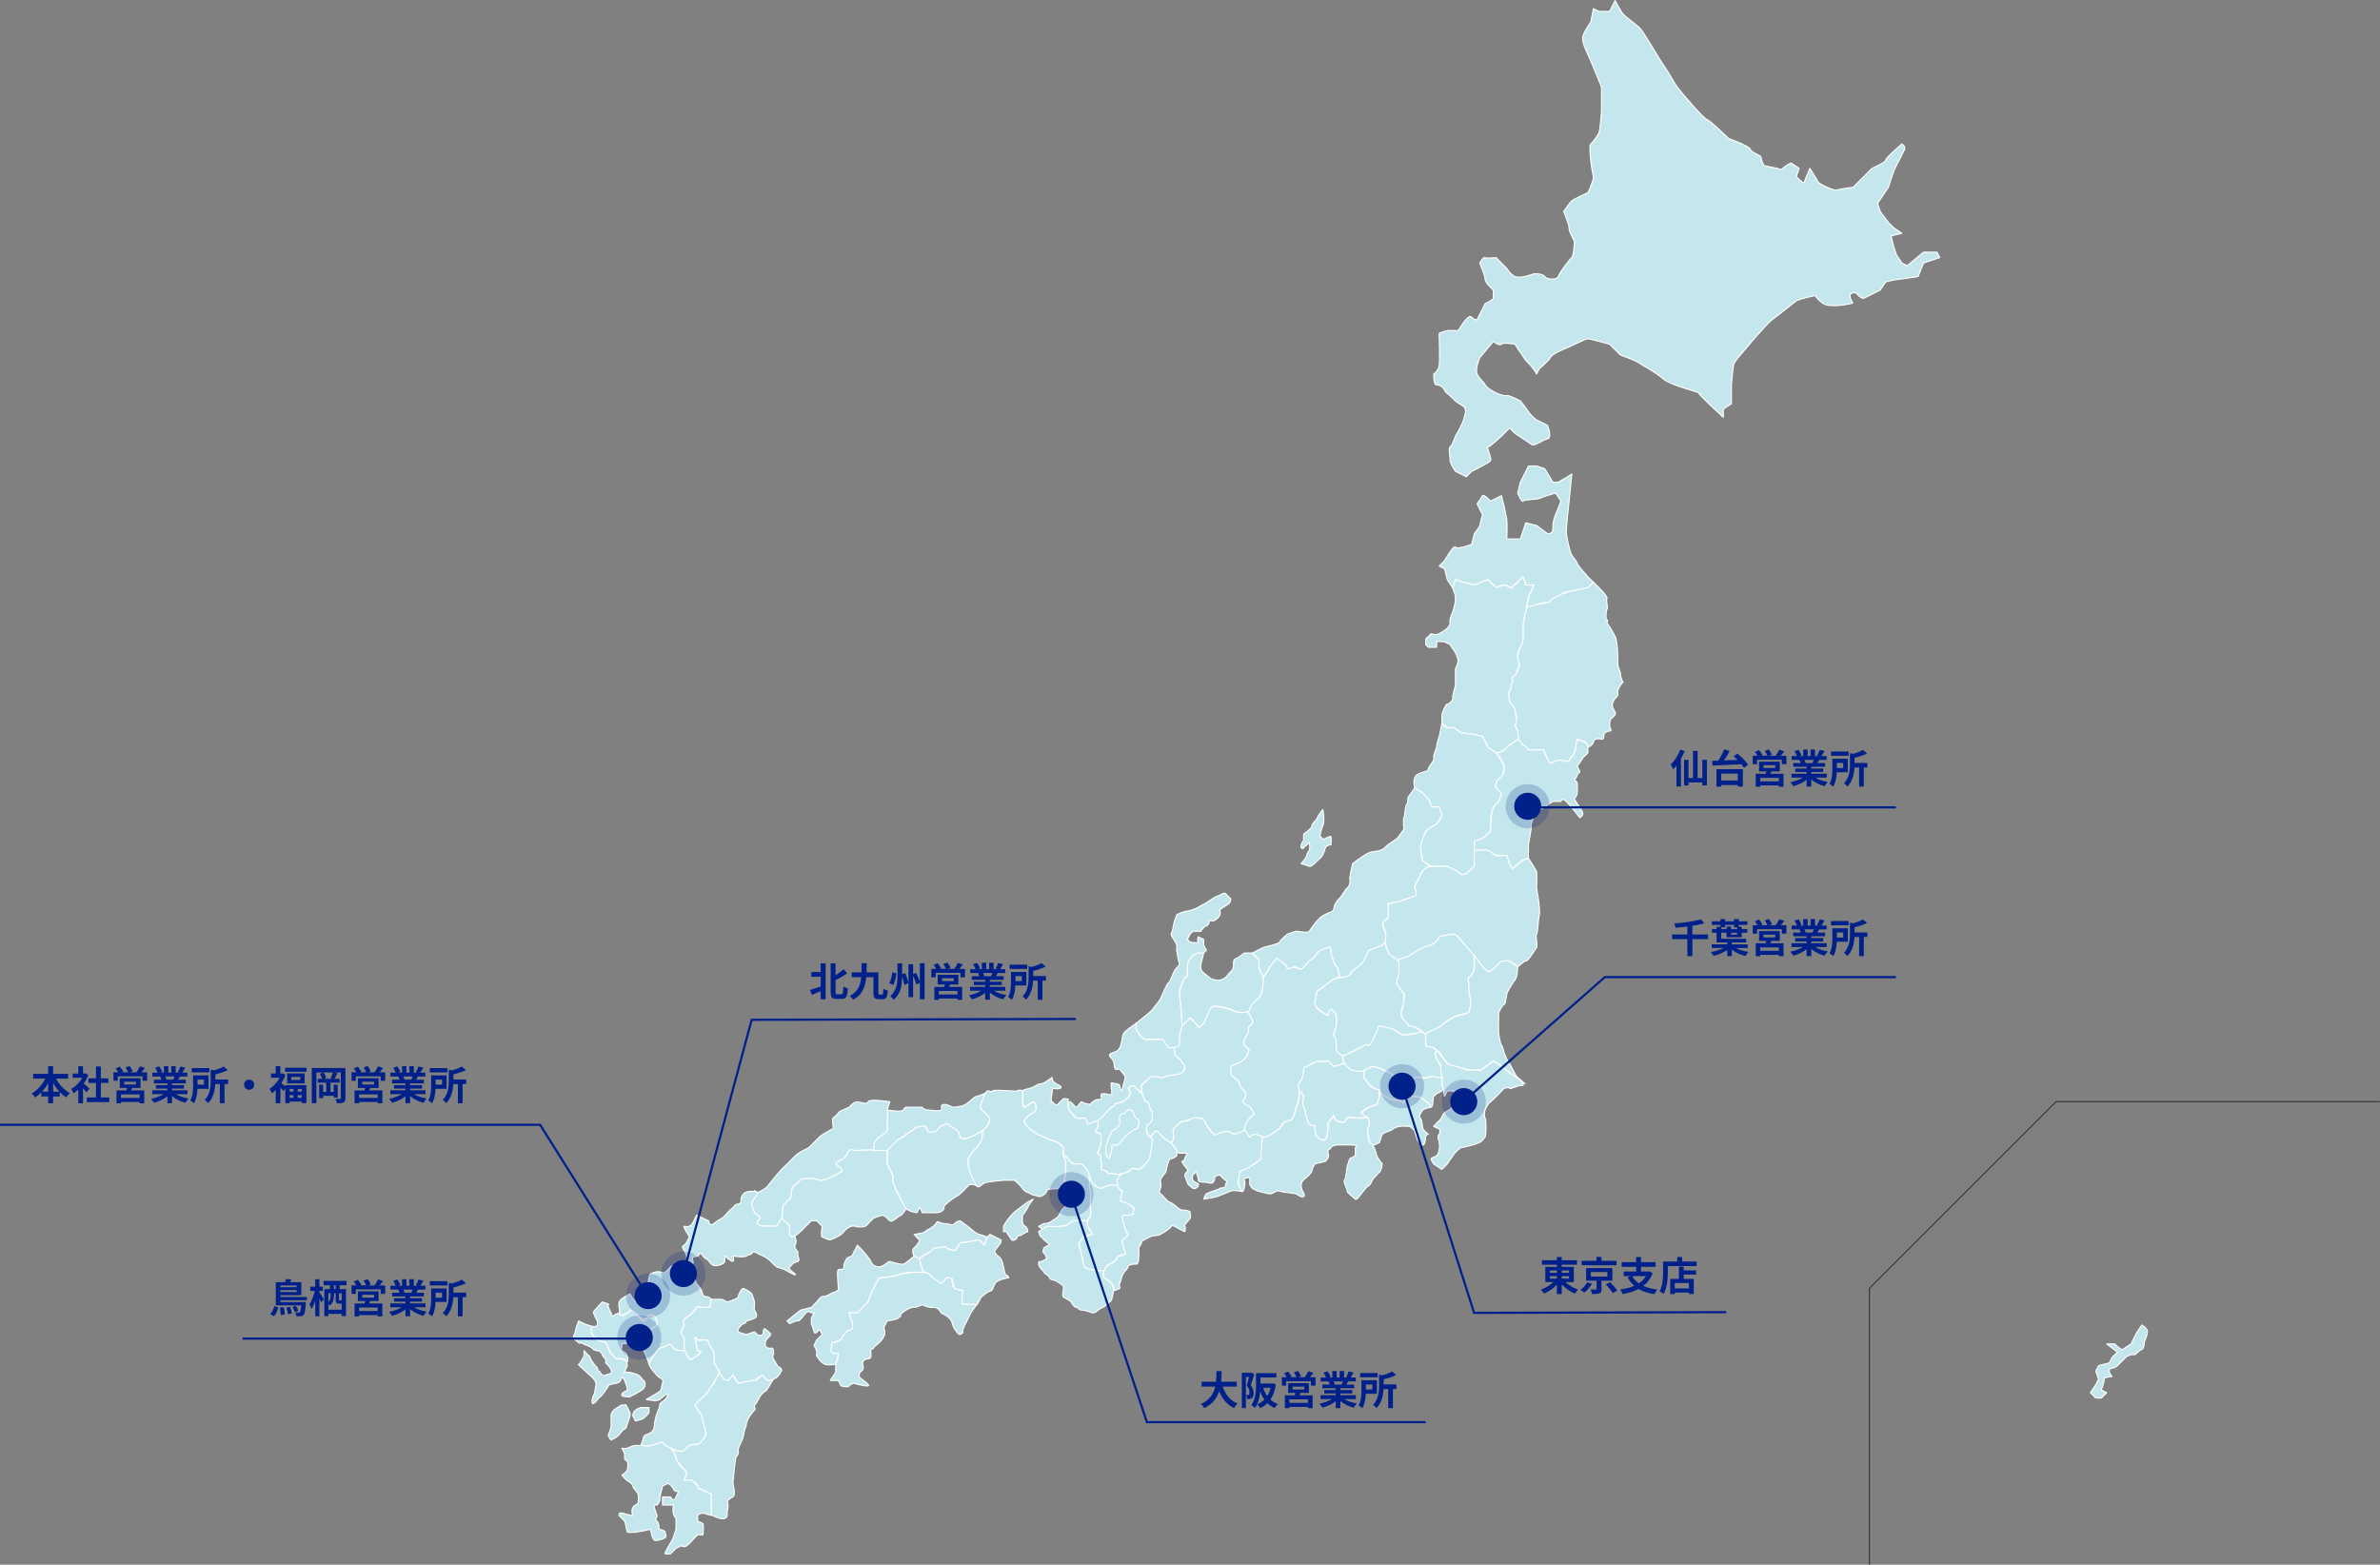 <?xml version="1.0" encoding="UTF-8"?><svg xmlns="http://www.w3.org/2000/svg" viewBox="0 0 1079.61 709.8"><rect x="0" y="0" width="1079.61" height="709.8" fill="#808080" stroke="none"/><defs><style>.d,.e{stroke:#00208a;stroke-miterlimit:10;}.d,.e,.f{fill:none;}.d,.g,.f{fill-rule:evenodd;}.h,.i{fill:#00208a;}.i{opacity:.2;}.g{fill:#c3e7ec;stroke:#fff;stroke-width:.5px;}.g,.f{stroke-linecap:round;stroke-linejoin:round;}.f{stroke:#333;stroke-width:.48px;}</style></defs><g id="a"/><g id="b"><g id="c"><g><path class="g" d="M660.2,197.87s3.13-5.25,3.68-7.36c.55-2.11,1.76-4.76,0-6.14-1.75-1.37-2.27-.97-4.91-3.68-2.64-2.71-2.79-1.95-3.68-3.68-.9-1.73-2.22-2.4-3.68-2.45-1.46-.05-1.23-4.91-1.23-4.91,0,0,2.05-1.41,2.45-3.68,.41-2.27,0-14.73,0-14.73,0,0,1.94-1.01,3.68-1.23,1.74-.22,4.91,0,4.91,0l2.45-3.68s2.57-3.74,3.68-2.46c1.12,1.29,2.46,1.23,2.46,1.23l3.68-7.37s3.5-1.52,3.68-2.46c.19-.93,0-3.68,0-3.68,0,0-3.68-3.3-3.68-4.91s-2.46-7.36-2.46-7.36c0,0,1.68-2.95,2.46-2.46,.77,.49,4.91,0,4.91,0l4.91,4.91s1.35,2.52,3.68,3.68c2.33,1.17,8.59-1.23,8.59-1.23,0,0,3.72-.32,4.91,1.23,1.19,1.55,5.68,1.53,6.14,0,.45-1.53,5.25-7.93,6.14-8.59,.88-.66,1.23-7.36,1.23-7.36,0,0-2.64-4.69-2.45-6.14,.18-1.45-2.45-7.36-2.45-7.36,0,0,2.8-4.15,3.68-4.91,.88-.76,7.36-3.68,7.36-3.68,0,0,2.9-6.44,2.46-7.36-.44-.92-2.41-13.87-1.23-14.73,1.18-.86,3.1-3.94,3.68-4.91,.58-.97,1.23-9.82,1.23-9.82v-11.05s-4.29-10.74-6.14-14.73c-1.84-3.99-2.29-5.34-2.45-7.36-.16-2.03,3.68-7.36,3.68-7.36l1.23-6.14,2.46,1.23h4.91l2.45-4.91s2.56,4.85,3.68,6.14c1.12,1.29,5.5,4.42,7.36,6.14,1.87,1.72,8.64,13.72,11.05,17.18,2.41,3.46,4.85,8.08,6.14,9.82,1.29,1.74,11.43,13.81,13.5,14.73,2.07,.92,9.82,8.59,9.82,8.59,0,0,9.24,3.2,9.82,4.91,.58,1.71,5,2.57,4.91,3.68-.09,1.12,1.23,3.68,1.23,3.68l6.14,1.23s1.55,1.09,2.46,0c.91-1.09,3.68-2.45,3.68-2.45l3.68,2.45-1.23,3.68s3.33,3.89,3.68,2.45c.36-1.44,2.45-6.14,2.45-6.14,0,0,3.29,5.27,3.68,6.14,.39,.87,7.13,4.17,8.59,3.68,1.46-.49,7.36-1.23,7.36-1.23l8.59-8.59s6.31-2.8,6.14-3.68c-.17-.88,7.36-7.36,7.36-7.36,0,0,1.88,1.14,1.23,2.45-.65,1.31-4.91,9.82-4.91,9.82l-2.45,7.36-4.91,7.36,1.23,3.68,3.68,4.91,2.45,2.45,3.68,2.46-4.91,1.23,1.23,4.91,1.23,3.68,2.46,3.68,2.45,1.23,7.36-6.14h6.14l1.23,2.45-7.36,2.46-2.46,6.14s-5.38,.91-8.59,1.23c-3.21,.32-6.14,1.23-6.14,1.23l-2.46,3.68s-6.2,3.07-7.36,3.68c-1.17,.61-3.68-2.45-3.68-2.45,0,0-3.57-.48-2.46,2.45,1.12,2.93,1.58,1.98,0,2.46-1.58,.48-9.44,1.84-12.27,0-2.84-1.84-3.68-3.68-3.68-3.68,0,0-7.23,1.52-8.59,2.45-1.36,.93-8.75,6.98-11.05,8.59-2.3,1.61-16.63,18.36-17.18,19.64-.55,1.28-1.23,9.82-1.23,9.82v8.59l-3.68,2.46v3.68s-11.12-10.14-11.08-10.92c.02-.77-12.13-3.11-16.23-6.55-4.09-3.46-8.74-5.65-10.74-7.07-2-1.42-8.59-3.68-8.59-3.68l-4.91-4.91s-8.75-2.42-9.82-2.45c-1.07-.04-6.46,2.76-8.59,3.68-2.14,.92-7.71,3.12-8.59,4.91-.89,1.79-4.91,4.91-4.91,4.91l-1.23,2.45s-1.42-2.71-3.68-4.91c-2.26-2.2-2.78-3.76-3.68-4.91-.9-1.15-2.45-3.68-2.45-3.68,0,0-5.34-.98-6.14,0-.8,.98-3.68-1.23-3.68-1.23l-6.14,7.36s-2.21,5.21-1.23,7.36c.98,2.16,2.52,3.03,3.68,4.91,1.17,1.88,4.03,3.17,4.91,3.68,.89,.52,3.92,1.56,4.91,1.23,.99-.33,6.14,2.45,6.14,2.45,0,0,2.47,2.95,3.68,4.91,1.22,1.96,3.68,3.68,3.68,3.68l4.91,2.45s2.36,5.63,0,6.14c-2.36,.5-5.81,3.63-7.36,2.45-1.56-1.18-7.36-4.91-7.36-4.91l-2.45-2.46-3.68,3.68s-5.3,5.01-6.14,4.91c-.83-.1,1.74,5.03,1.23,6.14-.52,1.11-8.59,4.91-8.59,4.91l-2.45,2.46-4.91-2.46s-2.59-3.69-2.45-4.91c.13-1.22-.9-5.66,0-6.14,.9-.48,2.45-4.91,2.45-4.91Z"/><path class="g" d="M655.29,254.33s4.15-7.35,4.91-6.14c.76,1.22,7.36-1.23,7.36-1.23l1.23-4.91s2.31-2.75,2.46-3.68c.15-.93,1.23-4.91,1.23-4.91l-2.46-4.91s2-2.74,2.46-3.68c.45-.95,3.68,2.45,3.68,2.45l4.91-2.45,1.23,4.91s1.01,4.61,1.23,6.14c.22,1.52,0,8.59,0,8.59h6.14l2.46-7.36,4.91,1.23,4.91,3.68s2.63,.48,2.45-2.45c-.17-2.93,1.23-6.14,1.23-6.14l2.45-6.14-2.45-3.68s-6.37,1.93-7.36,2.46c-.99,.53-6.79,.38-7.36,1.23-.58,.85-2.46-3.68-2.46-3.68l1.23-4.91,3.68-7.36h3.68l3.68,1.23,3.68,6.14h2.46l6.14-3.68-1.23,12.27s-1.47,12.4-1.23,14.73c.25,2.33,1.57,8.42,2.46,9.82,.88,1.4,2.1,2.49,2.45,3.68,.36,1.19,4.91,6.14,4.91,6.14l2.46,2.45-2.46,2.45-6.14,1.23-4.6,.92-7.29,4.52s-3.29,.08-4.06,.7c-.74,.59-5.92,1.79-5.92,1.79l1.31-5.57,2.15-4.81s-3.81,1.04-3.68,0c.15-1.23-1.23-3.68-1.23-3.68l-5.32,4.97s-1.64-1.08-3.27-1.29c-1.63-.21-3.68,1.23-3.68,1.23l-3.68-3.68-6.14,2.46s-2.45-.8-3.5-.88c-1.05-.08-5.09-1.58-5.09-1.58l-1.11,4.04-2.58-4.04-1.23-4.91-2.46-1.23,2.46-2.45Z"/><path class="g" d="M719.12,336.57l-3.68-1.23-1.23,6.14s-2.73,4-2.93,4.04c-.63,.14-3.45-.45-4.06-.66-.61-.21-4.05,1.52-4.05,1.52,.12-.09-.68-1.09-.89-1.6-1.02-2.46-2.24-4.66-2.24-4.66,0,0-.46-.04-1.79,.13-1.09,.14-4.3,.41-4.91,0-.61-.41-2.45-2.45-2.45-2.45l-1.23-1.23-.88-.88-.35-4.03-1.23-2.45s1.06-3.7,.65-4.52l-.65-2.84-2.45-3.68s-.65-1.79-.36-3.53c.19-1.15,1.2-4.21,1.2-4.21,0,0,0-3.1,.4-3.31,.4-.21,2.46-2.46,2.46-2.46l.94-3.23s-.91-1.23-.94-2.91c-.05-2.3,.78-3.36,1.23-4.91,.34-1.18,1-1.84,1-2.67s.23-1.02,.17-3.11c-.03-1.29,.25-2.41-.09-3.79-.14-.56,.02-2.37,.43-2.37s.52-2.89,.52-2.89c0,0,.43-1.13,.43-2.36,0-.74,1.23-1.23,1.23-1.23l4.91-1.23s5.31-.61,4.91-1.23c-.41-.61,5.21-3.23,5.21-3.23l3.5-1.22,5.14-1.03,3.32-.67,2.46-2.45s6.75,6.35,6.14,7.36c-.61,1.02,.62,4.3,0,4.91-.61,.61-.61,5.52,0,4.91,.62-.61,0,1.23,0,1.23,0,0,2.46,3.68,3.68,6.14,1.23,2.45,1.23,10.03,1.23,12.27s1.44,3.89,1.23,4.91c-.21,1.02,1.23,4.09,1.23,3.68s-.41,0-1.23,1.23c-.82,1.23-1.63,3.07-1.23,3.68,.4,.61-.21,1.44-1.23,2.45-1.02,1.02-1.43,2.86-1.23,3.68,.21,.82,1.02,2.05,1.23,2.45,.21,.41,.41,1.23-1.23,2.46-1.63,1.23-1.02,2.86-1.23,3.68-.21,.82,1.44,2.45,0,2.45s-2.05,.82-2.45,1.23c-.41,.41,.21,2.86-1.23,2.46-1.43-.41-3.47-.21-3.68,1.23-.21,1.44-2.46,2.46-2.46,2.46l-1.23-2.46Z"/><path class="g" d="M649.15,287.47s2.05,.82,3.68,0c1.63-.82,5.12-2.86,4.91-4.91-.21-2.05,.61-3.28,1.23-4.91,.61-1.63,1.23-4.91,1.23-4.91v-2.45l-1.23-3.68,1.23-3.68,3.68,1.23,4.91,1.23,4.42-1.77,1.71-.69,3.68,3.68,3.68-1.23s4.09,1.84,3.68,1.23c-.4-.61,2.25-1.63,2.46-2.45s2.46-2.45,2.46-2.45l1.23,3.68h3.68s-.65,1.54-.97,2.18c-.45,.87-1.48,2.73-1.48,2.73l-1,5.47-.22,1.9c-.61,.61-1.23,6.14-1.23,6.14v6.14s-.82,3.89-1.23,3.68c-.4-.21-1.02,2.45-1.23,3.68-.21,1.23,.89,4.33,.89,4.33,0,0-1.6,3.39-1.6,3.8s-1.34,1.9-1.74,1.69c-.4-.21,.61,2.45,0,2.45s-.4,3.47-1.23,3.68,0,4.91,0,4.91c0,0,2.45,3.07,2.45,3.68s.82,5.01,.82,5.01l-.82,2.35,1.23,2.45,.32,3.67-4.72,3.12s-.25,1.14-1.15,1.6c-1.29,.66-4.48,1.83-4.27,1.43,.21-.4-3.68-1.84-3.68-2.45s-2.45-4.91-2.45-4.91l-4.91-1.23-3.92-.32c-.61,0-3.02-1.43-3.44-2.13-.37-.63-3.68-.31-3.68-.31l-1.23-.92-1.23-1.23v-3.68c0-.82,1.84-5.12,2.45-4.91,.62,.21,2.86-2.05,2.46-2.45-.41-.4,1.23-6.14,1.23-6.14v-7.36s1.23-2.66,1.23-3.68-1.23-3.68-1.23-3.68l-2.45-3.68-2.46-1.23s-3.89-.4-3.68,0c.21,.41,0,2.46,0,2.46h-3.68l-1.23-1.23v-2.45l2.45-2.46Z"/><path class="g" d="M680.8,352.46s-3,2.01-2.19,4.98c.23,.82,2.45,2.46,2.45,2.46l-1.03,3.1s-.58,1.17-.99,1.38c-.41,.21-1.48,.9-2.05,3.11-.65,2.5-.63,6.12-.84,7.14-.21,1.02,.11,2.35-.92,3.38-1.3,1.3-2.41,1.97-3.34,2.43-.92,.46-2.8,.19-3.11,1.56-.37,1.64,.21,3.68,0,3.68h5.78s1.47,.63,2.03,1.12c.31,.26,.93,.93,2.52,1.18,2.25,.36,1.94-.41,3.58,.15,1.24,.43,.82-.56,1.2,1.15,.37,1.64,1.19,3.23,1.19,3.23l.88,1.76,4.5-3.95,2.87-.96v-6.14c0-.62,1.63-8.19,1.23-8.59-.41-.4,1.84-5.73,2.46-6.14l3.68-2.46,3.68-2.46h3.68s.41-2.05,2.46,0c2.05,2.05,6.14,7.37,6.14,7.37,0,0,1.84-1.02,1.23-2.46-.61-1.44-3.68-5.52-3.68-6.14s1.02-.82,1.23-2.46c.21-1.63,0-4.91,0-4.91l-1.23-1.23s1.84-2.25,1.23-2.46c-.61-.21,1.44-.61,1.23-1.23-.21-.61-1.23-2.46-1.23-2.46,0,0,2.66-3.68,2.46-3.68s2.45-2.25,2.45-2.45-.21-1.63,0-2.45c.21-.82-1.05-2.11-1.05-2.11l-2.52-1.13-1.4-.12-.68,3.38s.34,1.2-.49,2.43c-.82,1.23-2.12,3.37-2.45,3.68-.28,.26-1.64,.42-2.45,0-1.28-.66-3.68,0-3.68,0l-2.46,1.23-2-3.62-1.12-2.65-6.7,.13s-1.4-2.18-2.01-1.97c-.62,.21-2.05-2.96-2.87-2.75-.82,.21-1.72,1.32-1.72,1.32,0,0-2.98,1.78-3.22,2.17-.64,1.03-3.98,2.91-4.59,2.51-.61-.41,.91,1.17,.91,1.17,0,0,2.66,4.3,2.45,4.91-.21,.61,0,2.46,0,2.46l-1.5,2.39Z"/><path class="g" d="M641.79,357.43c-.21-.61-1.23-4.7,1.23-6.14,2.46-1.44,4.7-1.02,4.91-2.45,.21-1.44,2.86-3.68,2.45-4.91-.4-1.23,1.23-4.09,1.23-4.91s1.02-4.5,1.23-4.91,1.23-6.14,1.23-6.14c0,0,1.08,1.84,2.45,2.15,1.07,.24,3.1,.02,3.1,.02l3.09,2.31,5.77,.66,4,1,2.45,4.91,3.68,2.45,2.45,3.68,1.23,2.45s-.32,4.28-.93,4.49c-.61,.21-2.54,2.05-2.75,2.87-.21,.82,0,2.86,0,2.46s2.45,2.46,2.45,2.46l-1.23,3.68-2.46,2.46s-1.43,5.32-1.23,4.91c.21-.41,0,3.68,0,3.68v2.46l-3.11,2.78-2.46,1.23c.25-.12-1.8,.08-1.8,.9v11.05s-2.45,2.05-2.45,2.46-3.47,2.05-3.68,1.23c-.21-.82-6.14-3.68-6.14-3.68h-7.36s-3.47-1.84-3.68-2.46c-.21-.61-1.23-6.14-1.23-6.14l1.23-4.91,1.66-2.76s1.81-1.58,2.23-1.75c1.02-.4,3.55-2.46,3.55-2.46,0,0,1.36-2.45,1.15-2.86-.21-.41-1.23-3.68-1.23-3.68h-3.68s-.71-3.29-1.23-3.68c-.92-.71-2.03-1.92-2.03-1.92l-1.72-1.48s-2.18-.89-2.39-1.5Z"/><path class="g" d="M629.52,410.21s3.05-.9,4.31-1.13c.85-.15,6.06-2.08,5.65-1.87-.4,.21,2.92-1.28,2.92-1.28,0,0-1.22-3.03,.08-5.51,.4-.77,1.77-3.71,1.77-3.71,0,0,1.22-1.52,1.54-2.09,.51-.92,2.14-2.15,2.14-1.59,0,.41,4.92,0,4.92,0h3.67s4.64,2.15,4.91,2.46c1.29,1.45,2.22,1.45,3.22,1.04,1.3-.54,3.39-2.85,3.39-2.85l.75-.86v-7.14h6.14l3.68,2.45h4.91l1.23,3.68,1.23,2.46,2.07-1.82,2.91-2.29,2.38-.79s3.47,5.32,3.68,6.14c.21,.82,0,6.96,0,7.36s1.84,9.61,1.23,12.28c-.62,2.66-.62,7.98-1.23,8.59-.61,.61,.61,5.52,0,6.14-.61,.61-3.89,6.35-4.91,6.14-1.02-.21-3.47,2.86-3.68,2.46-.21-.4-3.68-2.46-3.68-2.46h-3.68l-3.68,3.68-2.46,1.23s-1.43-1.23-2.45-2.45c-1.02-1.23-3.68-4.91-3.68-4.91,0,0-1.63-1.44-2.45-2.46-.82-1.02-3.89-5.12-3.68-4.91h.01s-2.32-2.65-3.69-2.46c-1.44,.21-5.93,.82-6.14,1.23s-1.02,3.07-3.68,3.68c-2.66,.62-6.75,2.86-7.37,3.68-.61,.82-4.91,2.46-4.91,2.46,0,0-2.8,.81-3.25,.63-1.33-.55-4.11-3.08-4.11-3.08l-1.23-4.91,.15-4.6-1.38-3.99,2.46-2.46,.23-2.05-.23-4.09Z"/><path class="g" d="M636.88,462.99s-1.84-2.24-1.23-3.68c.61-1.44,.82-5.93,1.23-6.14,.4-.21,0-2.46,0-2.46l-3.31-4.1v-2.41l.85-2.09v-3.68l.02-3.1,4.89-1.81s5.32-3.48,6.14-3.68c.82-.21,4.22-1.35,4.62-1.56,.4-.21,1.91-1.72,1.91-1.72l.83-1.63,6.14-1.23,1.69,.63,8.13,9.19s-.33,.65-.16,2.92c.23,2.99-.03,4.44-1.07,5.67-.29,.35-1.23,1.23-1.23,1.23v6.14s.94,4.7,.88,5.95c-.04,.87-.88,3.87-.88,3.87,0,0-3.9,1.08-4.91,1.23-1.25,.18-3.46,1.57-4.91,2.45-.62,.38-3.11,2.72-3.89,3.07-.37,.16,0,0-1.02,.61-1.02,.62-4.87,1.88-4.91,2.46-.03,.39-1.07-1.03-2.1-1.75-2.42-1.68-4.86-1.93-5.27-1.93s-2.45-2.46-2.45-2.46Z"/><path class="g" d="M617.79,436.94s1.43-2.14,2.05-3.77c.62-1.63,.53-1.83,3.05-2.81,1.64-.63,5.48-2.68,5.48-2.68l.77,3.1,.81,1.83,4.48,3.37s.41,4.5,0,6.14c-.41,1.63-1.06,2.89-.85,3.9,.21,1.02,1.46,2.4,1.46,2.4l1.92,2.76s-.23,4.21-.73,5.45c-.34,.85-1.36,3.74-.13,5.17,.97,1.12,2.43,2.49,2.61,3.2,.19,.71,1.85,.45,1.85,.45l5.07,2.65s-5.48,.82-6.3,1.03c-.82,.21-2.45,.82-3.68,0-1.23-.82-3.87-2.36-4.91-2.46-1.83-.17-1.8-.28-4.91-1.23,0,0-1.15,2.7-1.76,3.52-.61,.82-1.48,4.91-3.15,5.07-1.95,.19-3.07,1.02-3.68,1.23-.61,.21-4.3,1.84-4.91,2.45-.61,.62-3.68,1.23-3.68,1.23,0,0-2.66-1.63-2.46-2.46s-.38-3.93-.17-4.34c.21-.41-1-2-1-2.21s.77-4.5,1.17-5.73c.41-1.23-.4-3.07,0-3.68,.41-.61-2.45-2.45-2.45-2.45l-1.5,2.5s-.96-.26-2.19-1.27c-1.23-1.02-3.07-2.41-3.68-3.68-.2-.41,1.23-6.14,1.23-6.14,0,0,4.7-3.07,4.91-3.68,.21-.62,5.32-2.66,4.91-2.46-.41,.21,1.63,.28,2.04-.12,.4-.41,2.59-.75,2.59-.75l1.6-2.17,2.06-1.63,2.08-1.74Z"/><path class="g" d="M679.84,459.31s-.21,9.21,0,9.82c.21,.62,.61,4.3,1.23,4.91,.62,.61,1.23,3.68,1.23,3.68,0,0,2.05,4.91,2.46,4.91s2.66,5.52,3.68,6.14c1.02,.61,3.33,2.96,3.33,2.96l-5.79-4.19-5.74-4.52-2.85-1.62s-2.95,1.4-4.48,3.33c-.89,1.12-6.77,.76-7.79,.35-1.02-.41-8.8-2.05-8.59-2.46,.21-.41-1.65-2-2.45-3.68-.54-1.13-3.68-3.68-3.68-3.68,0,0-4.09-.4-3.68-1.23,.4-.82,0-2.45,0-2.45v-2.46c0-.61,6.7-3.41,6.7-3.41,0,0,2.45-2.16,1.96-1.8-.62,.46,2.53-1.22,2.93-1.83,.41-.61,4.42-1.52,4.42-1.52l3.62-1.26,.68-2.58v-3.41s-.68-2.81-.68-5.05-.61-4.7,0-4.91c.61-.21,2.17-1.91,2.45-3.68,.15-.91,0-6.14,0-6.14,0,0,3.86,5.3,4.36,5.66,1.27,.92,1.78,1.7,1.78,1.7,0,0,1.93-.59,3.31-2.08,1.56-1.68,2.83-2.83,3.44-2.83s2.86-.4,3.07,0c.21,.41,3.68,2.46,3.68,2.46,0,0,0,4.7-1.23,6.14-1.23,1.44-3.47,5.32-3.68,6.14-.21,.82-.61,5.12-1.23,4.91-.61-.21-2.45,3.68-2.45,3.68Z"/><path class="g" d="M636.88,370.94c.21,.4,.61-5.73,1.23-6.14,.62-.4,.56-3.02,.56-3.02l3.12-4.35s3.22,1.94,3.68,2.46c.31,.34,2.56,1.94,3.45,5,.4,1.37,1.02,1.27,2.2,1.14,.64-.07,1.72,0,1.72,0l1.23,3.68s-1.63,4.09-3.68,4.91c-2.05,.82-3.68,2.66-3.68,2.46s-1.57,4.07-1.77,4.61c-1.02,2.83-.41,4.27-.41,4.27,0,0,.33,4.04,.95,4.62,.7,.67,3.72,2.35,3.11,2.14-.62-.21-4.54,3.17-4.33,4,.21,.82-2.86,4.7-2.46,6.14,.41,1.44,1.23,3.47,0,3.68-1.23,.21-7.36,2.45-7.36,2.45,0,0-5.12,.82-4.91,1.23,.21,.4,.4,5.52,0,6.14-.41,.61-2.56,1.82-2.46,2.46,.31,1.85,.41,2.45,1.23,3.68,.82,1.23,0,4.5,0,4.91s-.82,.82-1.23,1.23c-.41,.4-6.14,2.46-6.14,2.46l-2.45,4.91s0,.61-2.46,2.46c-2.46,1.84-3.48,2.66-3.68,3.68-.21,1.02-5.32,1.44-4.91,1.23,.4-.21-.52-1.72-.39-3.36,.02-.31-.4-1.06-.4-1.06,0,0-1.06-1.11-1.67-2.95-.61-1.84-1.23-2.05-1.23-3.68s-.21-3.07-1.23-2.46c-1.02,.61-4.51,1.23-4.91,2.46-.41,1.23-2.75,2.79-3.68,3.68-1.8,1.72-2.92,3.94-3.68,3.68-.78-.26-3.68-1.63-3.68-1.23,0,.47-2.46,1.7-2.46,1.23,0-.41-1.23-2.46-1.23-2.46l-2.46-1.23-1.23-1.23-2.82,3.44-3.32,5.16s-.63-.8-1.23-2.46c-1.02-2.81-.64-5.59-.64-5.59l-1.82-1.78-1.23-1.23s3.89-2.05,4.91-2.46c1.02-.4,7.16-1.63,7.37-2.46,.21-.82,3.68-3.68,3.68-3.68l3.68-1.23c.61-.21,5.32,1.02,6.14,0,.82-1.02,2.46-3.89,4.91-6.14,2.46-2.25,5.93-2.46,6.14-3.68,.21-1.23,.41-2.86,2.46-4.91,2.05-2.05,2.66-4.3,3.68-4.91,1.02-.61,1.63-3.28,1.23-3.68-.41-.4,1.23-7.36,1.23-7.36,0,0,4.91-3.89,7.37-4.91,2.46-1.02,5.52-.4,7.36-2.46,1.84-2.05,5.12-3.28,6.13-4.91,.75-1.2,2.56-3.25,2.46-3.68-.41-1.63-.21-5.31,0-4.91Z"/><path class="g" d="M591.46,378.3s3.68-2.46,3.68-3.68,2.25-2.66,2.46-3.68c.21-1.02,2.46-3.68,2.46-3.68,0,0,1.02,5.12,0,7.36-1.02,2.25-1.44,4.91-1.23,4.91s1.23,.82,1.23,1.23,3.48-1.84,3.68-1.23c.21,.61,0,3.68,0,3.68,0,0-2.05,.21-2.46,1.23-.41,1.02-.82,3.47-2.46,4.91-1.63,1.44-4.09,4.09-4.91,3.68-.82-.4-3.68-1.23-3.68-1.23,0,0,2.25-2.45,2.46-3.68,.21-1.23,.61-1.02,1.23-2.45,.61-1.44-.21-4.09,0-3.68,.21,.41-2.46,2.45-2.46,2.45,0,0-.61,1.23-1.23,0-.62-1.23,1.63-3.68,1.23-3.68s0-2.46,0-2.46Z"/><path class="g" d="M609.24,478.95c.62,0,4.31-1.84,5.54-2.46,1.23-.62,4.51-2.66,4.91-2.46,.41,.21,1.44,.82,2.46-1.23l2.45-4.91c.61-1.23,.4-2.66,1.23-2.46,.82,.21,6.1,1.15,6.71,1.76,.61,.62,3.09,2.19,3.95,2.27,2.23,.2,3.59-.28,5.53-.61,.45-.07,2.47-.88,2.87-.67,.4,.21,1.79,.92,1.79,.92v4.91s-.26,.89,1.57,.89c2.45,0,3.62,2.04,3.14,2.48-.5,.46-.62,1.33,.21,2.77,.82,1.44,2.57,4.45,2.16,5.06-.4,.61,.7,3.12,.29,3.53-.4,.4-4.87-.58-5.81-.18-2.88,1.21-5.13-.91-7.18,.72-2.05,1.63-3.98,1.3-5.42,.69-1.44-.62-4.5-3.07-6.13-3.68-1.63-.62-5.68-2.45-6.14-2.46-2.38-.03-4.09,2.05-3.68,1.23l-1.66,1.02c.75-.06-3.87,.36-5.71-1.02-1.25-.94-2.46-2.46-2.46-2.46,0,0-1.24-3.68-.63-3.68Z"/><path class="g" d="M682.29,493.68s-4.7,5.12-6.14,6.14c-1.44,1.02-2.25,3.28-2.46,3.68-.21,.4-.62,2.66,0,3.68,.61,1.02,.4,8.8,0,8.59-.4-.21-.21,1.23-2.46,2.46-2.24,1.23-8.38,2.45-8.59,2.45s-2.25,1.63-3.68,3.68c-1.44,2.05-2.46,3.68-2.46,3.68l-2.45,2.45-3.68-2.45s-1.51-2.17-1.23-2.46c.51-.51,1.63-.62,2.46-1.23,.82-.62,1.84-3.28,1.23-6.14-.61-2.86-.82-2.25,0-3.68,.82-1.43,0-2.45,0-2.45,0,0-2.86-1.02-2.45-1.23,.4-.21,1.44-1.63,2.45-2.46,1.02-.82,1.84-3.28,2.46-3.68,.61-.4,2.24-1.23,3.68-2.45,1.43-1.23,4.09-2.05,3.68-3.68-.4-1.63-3.68-3.68-3.68-3.68h-2.46l-1.23,2.46-1.23-6.14c-.21-1.02,.52-3.01,.12-2.8-.4,.21-.67-5.26-.67-5.26l.23,.96s-.08-1.62-1.71-3.26l-1.12-2.99,1.21-1.1,4.4,5.86s5.69,1.82,7.18,2.06c.72,.11,1.9,1.16,3.95,.75,2.05-.4,3.39,.88,4.83-.35,1.43-1.23,4.91-3.68,4.91-3.68l2.46,1.23c-.4-.21,5.93,5.12,6.14,4.91s4.91,3.68,4.91,3.68v1.23h-1.23c-1.23,0-4.7,1.84-4.91,1.23-.21-.61-2.46,0-2.46,0Z"/><path class="g" d="M618.88,485.59s3.17-2,4.5-1.73c1.33,.27,5.32,1.94,6.14,2.46,.81,.52,3.67,2.21,4.09,2.48,1.29,.81,2.39,1.34,3.12,1.71,.93,.47,1.93-.26,2.61-.5,.67-.25,1.99-.64,2.45-1.23,.47-.59,4.6,1.04,6.14,0,1.53-1.04,3.68,0,3.68,0h2.45s-.1,3.57,.48,4.82c.58,1.25-2.93,2.54-2.93,2.54,0,0-.76,.96-1.23,1.23-.47,.27-.18,5.14-1.23,4.66-1.04-.48-.85-1.87-2.81-2.83-1.96-.96-3.32-1.83-3.32-1.83,0,0-5.01,.4-4.91,0,.1-.41,.12,1.31-.46,1.83-.58,.52-.05,1.45-2,.62-1.97-.83-1.79-.27-4.91-1.23-3.12-.96-4.67-2.58-4.91-3.68-.23-1.1-.85,.22-2.45-1.23-1.61-1.45-1.77-.62-2.38-1.95-.52-1.13-2.53-2.96-2.53-2.96l.41-3.18Z"/><path class="g" d="M624.61,501.04l1.23-3.68-.28-2.92s.73,2.51,5.64,4.35c.45,.17,3.29,.4,3.29,.4l2.52,1.18,1.09-3.01s3.68,0,4.15,.27c.47,.27,1.71-.57,3.22,.96l2.47,1.97,1.21,1.72s-3.17,.57-3.68,1.23c-.51,.66-2.17,2.87-1.23,3.68,.94,.81,.83,4.06,1.23,4.91,.39,.84,2.46,2.45,2.46,2.45,0,0-1.07,.01-1.23,1.23-.16,1.22-.27,3.44-1.23,3.68-.96,.25-2.46-2.45-2.46-2.45,0,0-1.02-2.63-1.23-3.68-.21-1.05-2.45-2.46-2.45-2.46,0,0-1.98,.17-2.45,0-.48-.17-3.72,.15-4.91,1.23-1.19,1.08-4.34,1.58-4.91,2.45-.56,.87-1.23,3.68-1.23,3.68l-2.45,1.23s-2.41-.42-2.46-2.45c-.05-2.04-1.13-4.39-.17-5.91,.96-1.52,.17-2.69,.17-2.69,0,0-.67-1.81-1.51-2.03-.85-.22-1.88-1.66-1.88-1.66l3.39-2.45,3.68-1.23Z"/><path class="g" d="M573.04,443.35s2.57-3.12,2.46-3.68c-.11-.57,3.68-4.91,3.68-4.91,0,0,4.27,2.84,4.54,3.99,.46,1.91,2.26-.57,3.98,.25,.8,.38,2.81,.66,2.81,.66l3.85-4.07s1.98-.93,2.7-2.59c.98-2.25,4.92-2.9,4.92-2.9,0,0,1.7-.98,1.6,.47-.11,1.73,.86,4.19,.86,4.19,0,0,.57,2.8,1.73,3.69,1.17,.88,.83,2.87,1.23,3.68,.39,.81,.96,1.52,0,1.23-.96-.3-3.85,1.7-5.26,2.86-2.32,1.9-3.59,2.34-4.56,3.28-.9,.86-.36,1.97-.95,4.1-.59,2.14-.18,1.59,.36,2.98,.54,1.38,3.48,3.11,3.48,3.11,0,0,2.34,1.36,2.02,.85-.32-.5,.46-2.06,1.23-2.45,1.02-.53,2.45,2.45,2.45,2.45v4.91s-.7,2.42-1.23,3.68c-.53,1.27,.88,.4,1.06,3.03,.21,3.11,.21,4.66,.21,4.66l2.67,2.13,.35,1.55s.83,1.74-.94,2.33c-2.12,.71-3.03,1.46-4.58-.19-1.55-1.66-1.11-1.6-2.46-1.23-1.35,.37-1.31-.24-2.46,0-1.14,.25-2.47,.62-2.47,.62,0,0,0-.47-2.79,1.39-2.55,1.7-2.11,1.67-2.11,1.67,0,0,.03,3.06-1.23,4.91-1.54,2.25-.91,1.08-.79,3.66,.12,2.5-.18,5.31-.75,6.84-.5,1.36-1.23,3.27-1.75,5.55-.46,2-.5,1.56-3.94,2.86-1.81,.68-1.53,2.36-3.42,3.83-1.66,1.29-3.57,2.11-4.62,2.91-1.2,.91-5.11-1.08-5.61-1.11-.5-.02-1.48,.91-2.46,1.23-.97,.32-2.41-3-2.41-3,0,0,.38-3.57,1.18-4.37,3.67-3.67,3.66-2.27,1.88-5.67-.61-1.17-4.55-1.84-3.62-3.35,.92-1.52,1.89-2.79,.51-4.48-.59-.72-1.3-.42-2.08-2.66-.79-2.25-.89-2.21-2.83-3.47-1.94-1.26-1.27-3.31-1.27-3.31,0,0-.05-.9,.29-1.7,.42-.98,1.03-.36,2.84-1.29,1.28-.65,3.92-2.97,3.92-2.97,0,0,1.53-2.29,1.27-3.28-.15-.58-1.62-1.55-1.62-1.55,0,0-.63,.28-.77-1.61-.08-1.16,.75-1.83,1.46-3.94,.71-2.11,.63-3.23,1.23-3.68,.6-.45,1.62-1.52,1.23-2.46-.39-.93-1.23-2.45-1.23-2.45l-.79-1.59,2.01-3.83,3.68-3.17s.74-2.32,.87-3.55c.1-.9,.35-5.04,.35-5.04Z"/><path class="g" d="M596.23,510.53s.15,3.58,1.36,5.24c1.22,1.67,3.01,1.24,3.68,1.23,.67-.01,1.33-6.62,1.23-7.36-.1-.75,2.76-3.24,2.46-3.68-.31-.44,.74,2.2,1.23,2.45,.49,.26,3.88,.85,3.88,.85,0,0,.71-1.3,1.03-2.08,.32-.77,3.68,0,3.68,0l5.72-.22s-3.63-1.78-2.95-2.45c.91-.89,2.8-2.1,3.72-2.36,4.76-1.36,3.13-1.62,4.1-3.39,.24-.42,.18-4.32,.18-4.32,0,0-3.18-.69-4.19-2.1-1.75-2.44-2.9-3.58-2.9-3.58,0,0,.73-3.38,.16-3.02-1.67,1.03-6.3-.66-6.3-.66l-2.56-2.76-4.4,1.51-1.64-1.2s-.66-1.69-2.46-1.23c-1.79,.47-3.68,0-3.68,0l-4.91,2.46s-1.07-.04-1.23,1.23c-.35,2.83-.61,3.68-1.23,4.91-.23,.46-1.35,1.78-1.23,2.45,.12,.68,.02,1.95,.49,2.43,.47,.48,2.08,2.34,2.08,2.34,0,0-1.16,2.71-.12,5.05,1.04,2.34,1.48,6.46,1.87,7.07,1.19,1.88,2.9,1.19,2.9,1.19Z"/><path class="g" d="M538.66,439.67l.15-3.38s.17-.77,2.31-2.76c2.11-1.97,4.91-1.23,4.91-1.23l-1.23,4.91s-.18,1.22,0,2.46c.18,1.24,2.68,2.75,3.68,3.68,1.01,.93,3.41,1.52,4.91,1.23,1.5-.29,2.71-1.01,3.68-2.45,.97-1.45,2.37-1.87,2.46-3.68,.09-1.82-.33-3.07,1.23-3.68,1.56-.62,3.68-2.46,3.68-2.46h3.68s1.56,1.97,2.46,2.46c.57,.31,.49,2.71,.49,2.71,0,0-.36,1.84,.73,3.43,1.09,1.58,1.23,2.4,1.23,3.68,0,3.99-1.24,7.44-1.72,7.79-.48,.34-3.58,2.84-4.09,4.45-.52,1.61-.66,2.67-2.79,2.49-2.12-.17-4.06,.08-5.32-.89-1.26-.97-2.98-1.37-4.5-1.56-1.52-.2-4.22-.9-4.53-.19-.32,.71-1.15,.75-1.27,1.35-.12,.6-1.17,4.2-3.35,6.78-1.13,1.34-1.5,1.41-3.12-.58-1.19-1.47-2.46-2.46-2.46-2.46,0,0-3.68,4.14-3.68,3.68s-.26-4.78-.31-5.3c-.37-4.5-1.14-8.17-.92-9.43,.22-1.26,.82-3.43,.82-3.43,.45-.5,1.14-3.17,1.14-3.17l1.69-1.3,.03-3.15Z"/><path class="g" d="M566.99,502.17c1.4,2.1,2.44,2.87,1.14,3.78-1.3,.91-1.37,1.51-1.99,2.2-.87,.96-1.4,2.8-1.58,4.04-.19,1.28-.34,.75-2.01,1.46-2.6,1.1-1.86,.77-3.7,.61-1.16-.1-.68-1.02-2.99-.94-2.31,.07-4.23,2.31-5,1.61-.78-.7-1.13-1.22-2.37-2.84-1.24-1.62-2.3-4.59-3.68-4.91-1.39-.32-5.49,.56-6.6,1.21-1.23,.73-2.66-.09-3.23,1.24-.5,1.18-3.28,1.85-2.85,3.53,1,3.88-.84,5.06-.84,5.06,0,0-1.05-.32-2.46-1.23-1.41-.91-2.46-2.46-2.46-2.46,0,0-1.9-2.2-2.45-1.23-.55,.97-2.46,2.45-2.46,2.45,0,0-2.1-3.61-1.23-4.91,.87-1.3,2.69-2.47,2.45-3.68-.23-1.22,.33-2.25-.03-3.03-.36-.79-1.3-.85-1.2-1.88,.1-1.03-.48-1.72-.48-1.72,0,0-1.59-1.01-1.97-1.96-.38-.96-1.23-3.68-1.23-3.68,0,0-.61-1.85,.48-2.92,.48-.47,.75-.76,1.98-1.99,1.47-1.47,1.33-1.95,3.92-1.64,2.59,.31,2.63,.78,4.25,.18,1.32-.49,1.77-.73,4.1-.99,2.33-.26,3.23-.39,3.68-1.23,.46-.84,1.78-1.14,1.23-2.46-.55-1.31-2.46-3.68-2.46-3.68,0,0-2.46-1.23-1.93-1.45,.53-.22-.96-3.31-.53-3.46,.43-.15,1.46-.51,1.46-.51,0,0,1.34-2.44,.99-3.17-.34-.74,1.23-6.14,1.23-6.14l3.68-3.68s.89,1.18,2.46,2.46c.87,.7,.92,2.81,2.46,1.23,1.53-1.58,1.71-1.6,2.45-3.68,.98-2.73,1.78-4.27,2.46-4.91,.68-.64,3.68,0,3.68,0,0,0,2.92,.39,4.91,1.23,1.99,.83,2.44,.94,3.68,1.23,1.24,.28,4.13-.36,4.13-.36l2.32,4.51-.89,1.51s-1.25,.18-1.21,1.66c.04,1.47,0,1.79-.93,3.23-.88,1.35-1.55,3.33-.96,4.19,.59,.86,2.15,2.19,2.15,2.19l-.92,2.72s-.44,1.08-2.46,2.45c-2.01,1.38-4.65,1.94-4.65,1.94l-.26,1.74c-.26,1.74,.24,2.92,1.23,3.68,.99,.76,1.89,.99,2.46,2.46,.57,1.46,.55,2,2.06,3.25,2.15,1.78,.61,3.7,.61,3.7,0,0-1.64,1.81-.21,2.43l2.54,1.56Z"/><path class="g" d="M515.33,464.22s6.92-5.39,7.36-6.14c.44-.75,3.32-4.12,3.68-4.91,.37-.79,3.17-7.41,3.68-7.36,.52,.05,1.25-2.44,2.45-4.91,1.2-2.47,2.8-2.87,2.46-3.68-.34-.81-1.23-6.14-1.23-6.14,0,0,.25-1.23,0-2.46-.24-1.23-2.86-4.32-2.45-4.91,.4-.59,1.14-4.05,1.23-4.91,.09-.86,1.47-4.03,1.23-3.68-.05,.07-.09,.1-.1,.09-.04-.02,.41-.59,2.55-1.31,2.7-.91,2.62-.43,4.91-1.23,2.3-.8,3.48-1.85,4.91-2.46,1.44-.6,4.53-3.17,6.14-3.68,1.61-.52,3.06-1.71,3.68-1.23,.63,.48,2.45,2.46,2.45,2.46,0,0,.05,1.71-1.23,2.45-1.28,.75-3.68,2.46-3.68,2.46,0,0,.3,1.65,0,2.45-.29,.8-1.68,2.09-2.46,2.45-.77,.37-2.46,0-2.46,0,0,0,.37,1.84-1.23,2.46-1.6,.61-2.45,2.46-2.45,2.46h-3.68l-1.23,1.23-1.23,2.46,1.23,1.23s4.3,.67,3.68,0c-.61-.67,0-2.45,0-2.45l2.46,1.23v2.45l1.23,2.46-1.23,1.23h-2.46s-2.48,.59-3.68,2.46c-1.2,1.86-1.02,2.34-1.23,3.68-.21,1.34-.03,4.37-.03,4.37l-1.2,.54c-.53,.24-2.79,6.37-2.46,7.36,.33,.99,1.23,13.5,1.23,13.5,0,0,0,1.42-.21,1.99-.22,.57-1.39,4.11-1.05,4.82,.33,.71,0,3.39,0,3.39l-2.42,.85s-2.71,1.07-3.68-1.23c-.97-2.3-1.23-2.45-1.23-2.45,0,0-7.56-.62-7.37,0,.2,.61-1.49-.08-2.46-1.23-1.09-1.29-2.45-3.68-2.45-3.68v-2.45Z"/><path class="g" d="M571.81,523.14c.02,1.75,.48-7.24,1.02-7.25,.54-.01,1.89,0,3.89-1.34,.42-.28,3.68-2.45,3.68-2.45,0,0,2.03-3.49,3.68-3.68,1.66-.19,2.13-.23,2.46-1.23,.33-.99,1.23-3.22,1.23-3.68s1.23-3.68,1.23-3.68c0,0,.46-5.06,.92-4.58,.47,.48,1.68,1.87,1.34,2.96-.95,3.02,.29,3.8,.66,5.36,.37,1.56,.9,4.01,1.05,4.55,.36,1.24,1.06,2.11,1.55,2.3,.91,.34,1.66-.49,1.84,.47,.18,.96,.1,4.13,.86,4.45,.76,.32,.26,1.11,1.77,1.54,1.23,.35,1.45,.81,2.54-.32,.92-.96,.96-6.9,.96-6.9l2.46-3.68s.06,1.74,1.23,2.45c1.17,.71,1.57,.43,3.26,.74,.99,.19,1.11-1.43,1.65-1.97,.54-.54,3.23,.09,3.68,0,.45-.09,3.08,.32,3.68,0,.6-.32,2.04-.22,2.04-.22,0,0,1.14,2.95,.41,3.9-.72,.96-.57,1.77-.52,2.51,.05,.75,.58,4.07,.58,4.07l1.04,1.44s1.36,.56,2.59,5.47c.2,.8,2.45,3.68,2.45,3.68,0,0-.54,3.34-1.23,3.68-.69,.34-1.75,2.09-2.45,2.45-.7,.37-1.28,2.95-2.46,3.68-1.18,.74-1.25,1.02-2.45,2.46-1.21,1.43-3.02,4.36-3.68,3.68-.66-.68-4-3.31-3.68-3.68,.32-.37-1.87-4.27-1.23-4.91,.64-.64,1.14-5.56,1.23-6.14,.09-.58,1.23-3.68,1.23-3.68l2.46-1.23v-3.68s2.26-1.02-1.23-1.23c-3.49-.21-7.37,0-7.37,0,0,0-2.48,.42-2.45,1.23,.02,.81-2.03,.49-1.23,2.46,.8,1.96-1.23,3.68-1.23,3.68l-4.91,1.23-1.23,2.45s.41,.64-1.23,2.45c-1.63,1.82-3.71,2.37-3.68,4.91,.02,2.54,2.21,4.13,1.23,4.91-.98,.79-3.01-.98-3.68-1.23-.67-.25-5.95-.64-7.37-1.23-1.41-.59-3.23,1.69-4.91,1.23-1.68-.46-3.86-.86-4.91-1.23-1.06-.37-2.46-1.23-2.46-1.23,0,0-1.39-1.26-1.23-2.45,.16-1.19,0-2.46,0-2.46,0,0-3.27,.06-2.46,1.23,.81,1.17-.36,6.37-1.23,4.91-.95-1.61-1.55-3.53-1.55-3.53l.6-5.43s1.48-.32,4.64-2.09c3.12-1.75,4.94-2.96,4.91-3.68-.02-.72,0-2.92,0-2.46Z"/><path class="g" d="M534.98,523.14s-.59,.18-1.23-1.23c-.64-1.41-3.01-3.82-2.45-3.68,.55,.13,1.23-1.84,1.23-2.46s-.68-3.4,.07-3.97c.81-.62,1.05-1.25,2.38-2.17,1.45-1,3.41-1.38,3.68-1.23,.27,.15,2.41-1.25,2.46-1.23,.05,.02,1.85-.41,2.46,0,.6,.41,1.65-.23,2.32,.8,.68,1.03,3.66,6.36,4.14,6.1,.48-.26,.61,1.49,2.14,.46,1.52-1.03,3.93-1.23,4.91-1.23s1.79,1.29,2.46,1.23c.66-.06,4.39-1.28,4.96-1.77,.56-.49,1.87,3.41,2.41,3,.54-.42,1.57-1.15,2.46-1.23,.76-.07,3.48,1.34,3.48,1.34l-.32,.74c-.28,3.16-.21,2.41-.28,3.16-.28,3.06-.19,3.22-.45,6.06-.02,.25-1.64,1.11-2.38,1.71-1.65,1.33-2.72,1.83-3.54,2.46-.82,.64-3.92,1.01-3.87,1.71,.05,.7,.25,1.3,0,2.45-.25,1.15-.63,2.71,0,3.68,.63,.97,1.48,2.7,1.48,2.7,0,0-3.85-.8-5.16-.24-1.31,.55-4.56,1.93-6.14,2.46-1.58,.53-6.14,1.23-6.14,1.23,0,0,.43-1.88,1.23-2.46,.8-.58,5.75-2,6.14-2.45,.39-.45,2.48,.23,2.46-1.23-.02-1.46,1.49-1.51,0-2.45-1.49-.95-2.46-2.46-2.46-2.46,0,0-2.68,.65-2.46,1.23,.22,.58-.28,3.17-2.46,2.46-2.17-.71-4.94,.1-4.91-1.23,.03-1.33-1.02-4.1-1.23-3.68-.21,.42-1.23,1.23-1.23,1.23,0,0-.63,1.17,0,2.46,.63,1.29,3.02,1.09,2.46,2.45-.56,1.36-2.21,1.49-2.46,1.23-.24-.26-2.35-1.55-2.46-2.45-.11-.91-1.38-2.87-1.23-3.68,.15-.81,1.73-1.86,1.23-2.45-.5-.59-2.85-3.37-2.46-3.68,.39-.31,1-.11,1.23-1.23,.23-1.12,1.23-2.46,1.23-2.46h-3.68Z"/><path class="g" d="M528.84,531.73s-2.58,2.97-2.46,3.68c.12,.71,.45,3.07,0,3.68-.45,.61-.61,2.16,0,2.45,.61,.3,.91,.64,2.46,2.46,1.55,1.82,1.73,.86,3.68,2.46,1.95,1.59,2.8,2.44,3.68,2.46,.88,.01,4.05,.31,3.68,1.23-.37,.92,.66,1.18,0,2.45-.66,1.28-2.98,2.98-2.45,3.68,.53,.7,.15,2.55,0,2.46-.15-.1-1.56-.7-2.46-1.23-.9-.53-3.46-2.12-3.68-1.23-.22,.9-3.1,2.69-4.91,3.68-1.82,1-2.96,.1-4.91,1.23-1.95,1.13-3.57,1.45-3.68,2.46-.11,1.01-1.37,2.16-1.23,2.45,.15,.3,.05,3.19,0,3.68-.05,.49,.12,3.77-1.23,3.68-1.35-.09-3.6,.3-3.68,1.23-.09,.92-1.72,2.07-2.45,3.68-.74,1.61-.85,3.23-1.23,3.68-.38,.45,0,2.45,0,2.45,0,0-2.16,.95-2.45,.96-.58,.03,.46-1.56-1.55-3.57-2.32-2.33-3.13-1.87-3.36-2.29-.51-.95,.01-1.51,0-2.45-.01-.95,1.91-3.31,2.46-3.68,1.19-.81,.77,.34,2.45-1.23,1.41-1.31,1.39-2.46,2.45-2.45,1.07,.01,2.58-.63,2.46-1.23-.12-.6-2.14-5.56-1.23-6.14,.91-.58,2.84-2,2.45-2.46-.38-.45-.91-1.45-1.23-2.45-.32-1.01-1.1-2.75-1.23-3.68-.13-.96-.23-2.89,.42-2.61,.65,.28,4.89,.04,4.49-1.07-.41-1.12,.8-1.76,0-2.46-.8-.7-3.58-2.02-4.07-2.3-.69-.4-2.56-.19-2.07-1.38,1.73-4.19,.53-3.84,1.23-3.68-.54-.12-2.41-1.77-2.19-2.19,.26-.5-.44-1.6-.27-2.72,.26-1.64,2.22-2.94,2.61-3.12,1.02-.46,2.43-.57,3.17-1.08,.29-.2-.75-1.86,3.75-.78,1.69,.4,4.74-4.28,4.74-4.28,0,0,.71-1.21,.7-2-.03-1.27,.53-2.61,.56-3.38,.02-.77,.31-3.87,.43-3.77,.12,.1-.39-.99-.94-1.11-.55-.12,2.67-2.8,2.67-2.8l.72,.23,2.88,3.07s.49,.03,2.16,1.38c1.97,1.58,2.01,1.88,2.01,1.88,0,0,1.21,1.73,1.55,2.26,.33,.53,0,2.46,0,2.46,0,0-1.94,1.47-2.45,1.23-.52-.25-.87,.57-1.23,1.23-.36,.66-1.23,4.91-1.23,4.91Z"/><path class="g" d="M509.2,470.36s.04-1.35,1.23-2.45c1.19-1.1,4.91-3.68,4.91-3.68,0,0-.25,1.4,0,2.45,.25,1.06,1.53,2.67,2.45,3.68,1.61,1.76,1.64,1.12,3.68,1.23,2.04,.11,4.91,0,4.91,0,0,0,1.19-.38,1.77,.92,.69,1.53,1.92,2.76,1.92,2.76h2.45l.53,3.46,2.46,2.14s.46,1.37,1.31,1.87c.85,.49,.4,1.97,.4,1.97,0,0-.02,1.82-2.12,2.43-1.61,.46-5.67,.9-5.67,.9,0,0-2.05,1.25-3.05,.74-1.01-.5-4.61-.66-4.91,0-.3,.66-2.98,2.38-2.46,2.46,.09,.01,.11,.01,.11,0,.01-.02-1.04-.16-1.34,1.23-.34,1.64,.88,5.17,.19,3.37-.25-.66-3.44-2.39-3.6-3.14-.16-.75-2.73,1-2.73,1,0,0,1.47,1.97,1.23,2.45-.5,1.01-1.89,2.87-3.68,3.68-1.79,.81-3.94,.48-3.68,1.23,.26,.75-.38,.54-1.23,1.23-.85,.69-1.73,1.42-2.45,2.45-.72,1.03-1.62,1.78-2.46,2.46-.83,.68-1.46,1.73-1.71,1.35-.25-.38-3.9,2.19-4.43,1.11-.53-1.08-.65-2.9-2.45-2.46s-2.45,0-2.45,0l-2.46-2.46s-1.85-2.02-1.41-2.86c.51-.97-.87-1.23,.18-2.05,1.06-.82,3.03,2.7,3.68,2.46,.65-.25,2.16-3.03,2.45-2.46,.29,.58,3.68,1.23,3.68,1.23,0,0-.92,.53,1.23-1.23,2.15-1.76,2.65-.7,3.68-1.23,1.03-.53-1.14-2.52,1.23-2.46,2.37,.06,3.36,1.11,3.68,0,.32-1.1-.79-5.22,0-4.91,.79,.31,3.55,.28,3.68,1.23,.13,.95,.69,3.84,1.23,1.23,.54-2.61,1.22-3.94,1.23-4.91,.01-.97-2.12-3.12-2.46-3.68-.33-.57-2.25,1.14-2.45-1.23-.21-2.37-.38-2.66-1.23-3.68-.85-1.02-1.72-1.79,0-2.46,1.72-.66,2.85-.75,3.68-2.45,.83-1.71,1.23-4.91,1.23-4.91Z"/><path class="g" d="M498.15,523.14c.16-.81,.9-2.95,1.23-4.91,.33-1.96,0-3.68,0-3.68l-2.45-1.23,1.23-2.46s-.16-1.9,0-2.46c.16-.55,2.41-1.99,3.68-3.68,1.24-1.65,3.68-3.22,3.68-3.22,0,0-.29-.76,2.37-1.27,1.74-.33,3.25-1.75,3.25-1.75,0,0,2.82-1.73,.82-4.89-.33-.52,2.15-1.14,2.15-1.14,0,0,3.43,3.21,3.68,3.68,.51,.96,1.17,1.35,1.23,2.46,.06,1.1,.06,.65,1.23,1.23,1.17,.58,1.46,3.66,1.46,3.66,0,0,1.35,.68,1,1.25-.36,.57,0,2.46,0,2.46,0,0,0,1.42-1.23,2.46-1.23,1.03-1.2,.23-1.43,2.07-.23,1.84,.8,3.81,1.43,4.07,.64,.26,1.58,.45,1.23,2.46-.36,2-1.23,7.36-1.23,7.36l-2.23,2.88-2.68,2.03s-3.35-.92-3.68,0c-.33,.92-3.03,1.64-3.03,1.64,0,0-1.56,.1-2.29,.66-.23,.18-2.4-.52-3.42-.33-1.84,.35-2.42-1.41-2.42-1.41,0,0-1.97-.08-2.34-.56-.37-.48,.66-.95,.23-2.71-.43-1.75-.23-3.43-.23-3.43,0,0-1.39-.42-1.23-1.23Z"/><path class="g" d="M464.75,508.02s.55-.51,1.76-1.87c1.22-1.36,3.71-1.99,3.4-3.87-.31-1.88-.4-2.71-1.75-2.13-1.35,.58-3.58,2.24-3.58,2.24l-.81-2.56s.32-4.29,.09-4.23c-.23,.06-.4-.95,.93-1.29,1.34-.34,3.32-.69,5.11-1.84,1.79-1.15,2.54-.6,3.68-1.23,1.14-.63,3.68-2.46,3.68-2.46,0,0-.14,1.45,1.23,2.46,1.36,1.01,3.78,1.57,2.45,2.45-1.33,.88-3.71-.99-3.68,1.23,.02,2.22-.96,4.1,0,4.91,.96,.81,1.85,1.88,2.45,1.23,.6-.65,1.98-1.93,2.46-2.45,.48-.53,2.45,0,2.45,0,0,0-.62,1.19-.27,2.17,.19,.52-.39,2.01,1.79,4.26,.96,.98,.83,1.75,2.16,2.16,1.29,.4,2.98,.02,3.68,0,.7-.02,1.53,2.72,1.53,2.72l4.6-1.5-.02,2.15-1.21,2.76,2.45,1.23s.21,1.14,.08,3.13c-.21,3.07-1.47,4.38-1.51,5.16-.05,1.12,.73,.56,1.43,1.54,.45,.62-.56,1.35,0,2.45,.57,1.11,0,3.68,0,3.68,0,0,1.15,.21,2.61,1.08,2.66,1.58-.29,.26,.79,.76l5.89,.57s-1.65,1.12-1.92,2.51c-.27,1.39,1.31,3.52-1.23,2.45-2.54-1.07-5.07,1.42-6.14,1.23-1.07-.2-1.74-.39-2.45-1.23-.71-.84-1.87-.92-2.45-3.68-.59-2.76-1.52-3.79-2.45-4.91-.93-1.12-1.86-1.17-1.86-1.17,0,0-2.12,.24-3.05-.06-.93-.3-3.65-3.49-4.45-3.99-.59-.37,.1-2.26-.46-3.38-.75-1.51-1.42-1.89-2.46-2.45-1.03-.57-3.07-1.19-3.68-1.23-.61-.04-.31-.41-1.76-.93-1.97-.71-2.65-.98-3.62-1.53-3.31-1.9-5.85-5.16-5.85-5.16l-.08-1.36Z"/><path class="g" d="M494.47,546.46s.08-.61,.17-1.5c.11-1.36,.18-3.35-.17-4.64-.59-2.13-.19-4.49-.19-4.49l.19-1.65s.91,3.13,2.93,4.15c2.63,1.33,2.46,.7,3.79,.14,1.44-.61,2.69-.86,2.69-.86,0,0,2.79-.2,3.13,.52q.33,.7,.57,.97c1.08,1.2,1.61,1.22,1.61,1.22l-1.14,4.41s.18,.2,1.25,.43c2.08,.44,5.04,2.85,5.04,2.85l-.24,2.13s-.51,1.17-2.46,1.23c-1.69,.04-2.53-.93-2.45,1.23,.07,2.16,.82,2.99,.83,3.8,.01,.81,1.28,3.07,1.28,3.07,0,0,.51,.89-.24,1.52-.72,.61-2.18,1.12-2.1,2.27,.07,1.15,1.43,4.49,1.46,5.29,.04,1.07-2.62,.18-3.41,1.59-1.16,2.06-2.99,3.17-3.95,3.33-.85,.14-2.26,2.99-2.26,2.99l-6.33-.53s-1.99-.43-2.45-1.23c-.47-.8-.82-2.26-1.23-4.91-.4-2.65-1.81-5.56-1.23-6.14,1.27-1.27,1.44-2.53,2.34-2.75,2.33-.59,3.79-.93,3.79-.93,0,0-2.63-3.91-2.46-4.91,.17-.99,.49-2.1,.49-2.1,0,0,.88-1.16,1.08-1.92,.19-.74-.34-4.57-.34-4.57Z"/><path class="g" d="M473.6,555.05s2.03,.17,3.68-1.23c1.66-1.4,2.44-.83,3.68-3.68,1.24-2.85,2.5-1.72,2.46-3.68-.05-1.96,.05-3.66,0-4.91-.05-1.25,0-3.68,0-3.68,0,0-.79-2.26-.37-3.86,.42-1.59,.48-2.8,.37-3.51-.11-.71,.16-1.88-.03-3.26-.26-1.96-1.06-3.29-1.06-3.29l1.09,.41s2.74,3.8,3.68,3.68c.95-.12,3.68,0,3.68,0,0,0,2.61,2.61,3.01,3.94,.41,1.33,.41,4.45,.41,4.45,0,0-.22,2.05,.09,3.12,.27,.9,.54,.88,.42,2.66-.12,1.78-.3,3.41-.25,4.25,.05,.83,.34,4.57,.34,4.57l-1.57,2.8s-4.36-.03-4.91,0c-1.04,.05-2.15,.31-2.15,.31,0,0-2.28,2.02-3.21,1.99-.63-.02-2.79,.28-2.79,.28,0,0-2.28,.2-3.52-.02-1.8-.33-3.11,.79-3.6,1.08-.49,.28-1.92-1.17-1.92-1.17l2.45-1.23Z"/><path class="g" d="M478.51,580.83s2.97,1.58,3.68,2.45c.71,.87-.48,4.27,0,4.91,.48,.64,3.39,1.71,3.68,2.45,.3,.75,1.81,2.76,2.46,2.45,.65-.31,.53,1.13,2.45,1.23,1.93,.1,4.39,1.19,4.91,1.23,.51,.03,.9,.07,2.45-1.23,1.56-1.3,2.54-1.04,3.68-2.45s1.9-.93,2.45-2.46c.55-1.52,1-4.88,1-4.88l-1.32-2.65-3.49-2.58,.09-2.86s-7.06-.19-8.31-1.47c-.8-.82-.83-1.86-.83-1.86l-.71-3.74-.96-3.5-.43-2s.66-.61,1.51-2.12c.81-1.43,4.85-1.79,4.85-1.79,0,0-.58-1.05-1.12-1.78-2.11-2.86-1.34-4.36-1.34-4.36l-4.3-.18c-3.39,0-5.37,2.77-5.2,2.54,0,0-1.92-.26-2.78,.09-.86,.34-6.14,0-6.14,0l-3.68,2.46s.72,2.58,1.23,2.46c.5-.12,.32,.48,1.23,1.23,.91,.75,3.07,2.53,2.46,2.45-.61-.07-2.46,1.23-2.46,1.23,0,0-.91,1.78,0,2.45,.91,.68,1.23,2.46,1.23,2.46,0,0-1.56,.97-2.45,1.23-.9,.26-1.33-.37-1.23,1.23,.1,1.59,2.48,3.2,2.45,3.68-.02,.48,2.6,1.63,2.46,2.45-.15,.82,2.46,1.23,2.46,1.23Z"/><path class="g" d="M504.29,513.32s4.01-2.6,3.68-3.68c-.33-1.08,0-1.23,0-1.23,0,0-.37-1.79,0-2.45,.37-.66,2.21-.63,2.46-1.23,.24-.6,1.23-1.23,1.23-1.23,0,0,1.91-.27,2.46,1.23,.54,1.5,.51,2.25,1.23,2.46,.71,.21,1.74,1.42,1.23,2.46-.52,1.03,.16,2.01-1.23,2.45-1.39,.44-3.18,1.9-3.68,2.45-.5,.55-2.06,1.56-2.45,2.46-.39,.9-2.46,2.45-2.46,2.45h-2.45v2.46l-1.23,3.68-1.23-1.23-.26-3.9,1.49-4.69,1.23-2.45Z"/><path class="g" d="M445.37,498.59s1.9-3.34,2.45-3.68c.55-.34,2.49,.81,2.46,0-.04-.81,11.17,.34,11.05,0-.12-.34,2.22-.59,2.46,0,.23,.59,0,4.1,0,4.91s.36,3.17,1.23,2.46c.87-.71,3.68-2.46,3.68-2.46,0,0,1.18,.77,1.23,2.46,.02,.64,.18,1.42-1.23,2.45-1.41,1.03-3.02,1.72-3.09,2.39-.06,.68-1.93,.79-.6,2.52,1.34,1.73,2.53,3.07,3.68,3.68,1.15,.61,2.21,1.54,3.66,2.01,1.22,.4,2.68,1.24,3.7,1.67,1.02,.43,3.08,.86,3.68,1.23,.6,.37,1.98,1.74,2.46,2.45,.48,.71-.01,1.4,0,2.46,.01,1.05,1.23,3.68,1.23,3.68,0,0-.18,2.53,0,3.68,.18,1.15-.54,5.04-1.23,6.14-.69,1.09-.49,1.95-2.46,2.45-1.96,.5-4.59-.15-4.91,1.23-.32,1.37-2.85,2.84-3.68,2.46-.84-.38-3.03-.68-3.68-1.23-.65-.55-2.51-.62-3.68-2.45-1.17-1.83-3.68-3.68-3.68-3.68h-4.91s-7.11,.6-8.59,1.23c-1.48,.63-2.61,2.76-3.68,1.23-1.07-1.53-2.46-4.91-2.46-4.91,0,0-1.16-1.8-1.34-5.48-.08-1.6,.5-3.61,2.56-5.57,1.8-1.7,3.46-3.75,3.68-4.91,.34-1.74,0-3.06,.71-4.36,.52-.95,1.42-1.06,2-2.31,.68-1.45,1.46-2.64-.26-4.38-1.55-1.57-3.33-3.28-3.13-3.99,.21-.71,.67-3.37,.67-3.37Z"/><path class="g" d="M455.19,556.28s1.23-2.11,2.46-3.68c1.23-1.57,2.16-2.53,3.68-3.68,1.52-1.15,4.91-3.68,4.91-3.68l2.46-1.23s-2.1,2.68-2.46,3.68c-.36,1.01-2.45,3.68-2.45,3.68v2.45c0,.93,.12,1.88,1.23,2.45,1.11,.58,1.23,2.46,1.23,2.46,0,0-1.29,.36-2.45,1.23-1.17,.87-2.81,.65-2.46,1.23,.36,.58-1.75,2.11-2.45,1.23-.7-.89-2.45-3.68-2.45-3.68h-1.23v-2.46Z"/><path class="g" d="M402.41,503.5s6.57,1.24,7.36,0c.8-1.24,1.23-1.23,1.23-1.23h7.36s.33,1.07,2.45,1.23c2.12,.16,5.49,.77,6.14,0,.65-.77-.76-2.27,1.23-2.46,1.99-.18,3.4,1.47,4.91,1.23,1.51-.25,3.4-.34,4.91-1.23,1.51-.88,4.11-3.68,4.91-3.68s4.11-1.47,4.11-1.47c-1.19,2.66-1.21,2.54-1.65,3.92-.26,.81-1.38,2.36,0,3.68,1.37,1.33,3.68,3.68,3.68,3.68,0,0-.85,3.18-1.23,3.68-.38,.5-1.96,1.61-2.45,2.46-.49,.85-2.8,1.26-4.91,2.45-2.11,1.19-4.66,.91-4.91,0-.25-.91-.7-2.96-2.45-3.68-1.76-.72-4.21-2.79-3.68-2.45,0,0-1.94,.96-2.45,1.23-.51,.27-1.83,2.07-2.45,2.46-.63,.38-3.71,.55-3.68,0,.02-.55-.5-2.96-2.45-2.46-1.95,.5-2.61-.15-3.68,1.23-1.07,1.37-1.85,.74-3.68,2.45-1.83,1.72-3.68,2.46-3.68,2.46,0,0-.69,1.1-1.41,1.95-.57,.67-2.42,1.88-2.42,1.88,0,0-.13,.69-1.08,1.08-1.3,.53-6.68-.18-6.14,0,.54,.19-.07-.9,0-2.46,.07-1.56,.41-1.61,2.46-3.68,2.05-2.07,3.68-1.56,3.68-3.68s-.47-2.43,0-3.68c.47-1.25,0-4.91,0-4.91Z"/><path class="g" d="M410.74,548.32l-2.77-5.68s-.46-.89-1.87-3.55c-1.69-3.17-.96-4.33-1.09-5.46-.12-1.13-1.37-3.13-1.37-3.13,0,0-1.33-2.93-1.23-3.68,.28-1.93,0-4.91,0-4.91l4.91-4.91s1.3-.45,2.45-1.23c1.92-1.29,5.24-3.89,5.71-4.17,.8-.49,2.58-.69,2.89-.74,1.79-.3,2.62,2.65,2.62,2.65h3.17l2.54-2.45,2.72-1.43,2.37,1.77s2.02,.98,2.54,1.6c.52,.61,1.01,2.05,1.23,2.77,.22,.72,1.07,.95,2.15,.78,1.41-.23,4.18-1.39,5.21-2.01,1.03-.61,2.75-1.62,2.75-1.62-.02,1.55-.29,4.08-.29,4.08,0,0-1.78,3.14-2.45,3.68-2.35,1.89-3.68,4.91-3.68,4.91,0,0-.5,.82,.01,3.26,.52,2.44,.76,3.3,1.21,4.1,.45,.8-.2-.17,.66,1.52,.86,1.68,1.8,3.39,1.8,3.39,0,0-2.57-1.26-3.68,0-1.12,1.26-2.5,2.6-3.68,3.68-1.18,1.08-1.99,1.26-3.68,2.46-1.69,1.19-4.04,3.14-3.68,3.68,.36,.54-.72,2.5-3.68,2.46-2.96-.05-6.14,0-6.14,0l-1.23-2.46-1.23,2.46-2.72-.59-2.45-1.23Z"/><path class="g" d="M343.42,541.06s3.71-1.42,4.98-3.19c1.28-1.77,6.22-7.71,7.36-8.59,1.14-.88,3.53-3.57,4.91-4.91,1.37-1.34,3.68-2.46,3.68-2.46l2.46-1.23s4.32-4.23,4.91-4.91c.59-.67,2.81-1.9,3.68-2.45,.87-.55,1.94-.97,2.45-1.23,.52-.26-.75-4.42,0-4.91,.75-.49,2.53-2.09,2.46-2.46-.07-.37,4.91-2.45,4.91-2.45,0,0,2.07-2.56,3.68-2.46,1.61,.11,4.25,1.52,4.91,0,.66-1.52,9.82,0,9.82,0l-1.23,3.68s.37,3.03,.1,4.54c-.51,2.77,.78,3.85-.58,5.46-1.05,1.25-3.36,2.43-3.74,2.81-.87,.87-1.85,2.47-1.85,2.47,0,0,.34,2.74-.11,2.83-1.7,.33-6.04,.11-7.33,.31-1.99,.31-3.36-.88-3.68,0-.32,.89-1.33,2.26-2.46,3.68-.74,.94-.95,.09-2.25,1.13-1.3,1.04-1.2,1.54-1.2,1.54,0,0,3.29,1.63,2.76,2.8-.16,.36-4.61,2.76-4.61,2.76,0,0-1.64,1.09-3.98,1.55-2.33,.45-5.99-1.05-7.35-.71-.75,.19-1.94-.16-3.02,.76-1.08,.92-2.2,1.65-2.59,2.21-.32,.47-.61,.09-1.09,1.47-.85,2.43,0,3.14-.78,4.2-.92,1.27-2.1,2.04-3.22,3.76-.96,1.47,0,4.08-.91,5.54-.76,1.24-1.43,3.44-2.46,3.68-1.28,.3-6.93-.29-6.93-.29,0,0-2.35-.6-1.66-1.55,.68-.94,1.21-2.17,1.21-2.17,0,0-.65-.32-1.21-.91-.56-.59-1.18-1.1-1.81-2.5-.75-1.66-1.01-3.09-.36-3.82,.65-.74,2.09-3.99,2.09-3.99Z"/><path class="g" d="M360.57,560.83s3.29-2.68,3.79-3.33c.49-.65,3.68-3.68,3.68-3.68h2.45l2.46,2.45s-.76,4.8,0,4.91c.76,.11,2.64,1.41,3.68,1.23,1.04-.19,5.28-2.39,4.91-2.46-.07-.01-.11-.01-.11-.01,0-.02,.55-.09,1.34-1.22,.97-1.41,4.06-3.03,3.68-2.46-.38,.58-.68-.58,1.23,0,1.9,.58,4.19,.36,4.91,0,.72-.35,1.85-1.99,2.45-2.45,.6-.47,1.23-1.23,1.23-1.23,0,0,3.09-1.12,3.68-1.23,.59-.11,1.52,.23,2.45,1.23,.93,.99,1.41,1.69,2.46,1.23,1.04-.47,2.82-2.11,3.68-2.45,.86-.34,2.46-2.92,2.46-2.92l-2.1-3.89s-1.19-1.73-1.59-3.02c-.24-.78-1.12-1.52-1.23-2.45-.26-2.3-.91-1.22-1.23-3.68-.06-.49,.39-1.31,0-2.46-.93-2.74-1.64-2.94-2.06-4.08-.51-1.38-.55-2.31-.4-3.28,.15-.95,0-3.68,0-3.68l-5.63,.03-1.48-.3-8.08,.3s-1.21-.92-1.99-.03c-.79,.89-1.56,3.21-2.46,3.68-.9,.47-4.14,1.88-3.68,2.46,.45,.58,4.45,2.59,2.45,3.68-2,1.09-3.62,1.94-4.91,2.45-1.29,.52-3.63,1.71-4.91,1.23-1.28-.48-3.52-.84-3.52-.84l-4.38,.23s-.99,.9-1.79,1.52c-.8,.63-1.66,1.24-2.58,2.77-.68,1.14-.38,4.65-1.23,4.91-.85,.26-1.73,1.85-2.46,2.46-.72,.6-.68,2.91-.79,4.04-.14,1.34-.25,1.02-.13,2.25,.17,1.76,3.52,2.49,3.38,3.53-.15,1.04-.51,2.34,0,3.68,.72,1.89,2.33,.88,2.35,.87Z"/><path class="g" d="M312.81,561.19s-3.28-5.02-2.45-4.91c.82,.11,2.33,.7,3.68-1.23,1.35-1.93,1.69-4.27,2.45-3.68,.76,.59,4.91,2.45,4.91,2.45,0,0,.43,2.92,2.45,1.23,2.03-1.69,2.31-1.58,3.68-2.46,1.37-.87,2.72-2.99,3.68-3.68,.96-.69,2.46-2.46,2.46-2.46,0,0,2.44-.26,2.45-1.23,.01-.97-.37-1.96,1.23-3.68,1.6-1.72,5.19-.74,4.91-1.23-.28-.49,1.34,.15,1.23,1.23-.11,1.08-2.7,3.14-2.45,4.91,.25,1.77,.81,2.8,1.23,3.68,.42,.88,2.63,1.23,2.45,2.45-.17,1.23-1.82,1.12-1.23,2.46,.59,1.34,4.91,1.23,4.91,1.23l3.93-.11,2.21-3.57s.55,.76,1.23,1.23c.67,.47,2.37,1.88,2.46,2.45,.09,.58-.46,3.37,0,3.68,.35,.24,.5,1.35,1.23,1.23,.72-.12,1.06-.72,1.31,.31,.34,1.43,.66,1.34-.08,3.37-.74,2.03,1.56,2.31,1.23,3.68-.33,1.38,1.26,3.19,0,3.68-1.26,.49-2.01,.57-2.45,1.23-.44,.66-2.01,1.68-1.23,2.45,.79,.77,3.19,2.51,2.46,2.45-.74-.05-4.91-2.45-4.91-2.45l-3.68-1.23s.06,.09-2.45-2.46c-2.52-2.54-5.09-2.96-6.14-3.68-1.04-.72-2-.91-2.45,0-.45,.91-1.42,.38-2.46,1.23-1.03,.85-6.14,0-6.14,0,0,0,.74,2.2,0,2.45-.74,.26-3.68-2.45-3.68-2.45v2.45s-.27,.8-1.23,1.23c-.96,.43-3.5,1.43-4.91,0-1.41-1.44-.93-1.61-2.46-2.46-1.52-.85-1.75-2.43-2.45-2.46-.7-.02-.36,.85-1.23,1.23-.87,.38-2.64,.21-2.45,1.23,.18,1.02,.75,2.03,0,2.46-.75,.43-2.28-1.84-2.46-2.46-.17-.61-.18-2.09-1.23-3.68-1.04-1.59-1.06-1.91,0-2.46,1.06-.54,2.21-3.79,2.45-3.68Z"/><path class="g" d="M357,599.24l6.14-4.91,4.91-1.23s2.74-2.97,2.45-2.45c-.28,.52,1.46-2.39,2.46-2.45,.99-.06,2.41-.3,3.68-1.23,1.28-.93,3.76-.93,3.68-2.46-.07-1.52-.86-8.43,0-8.59,.86-.16,2.65,.27,2.45-1.23s1.25-3.3,1.23-3.68c-.02-.38,2.46-1.23,2.46-1.23l2.45-4.91s.15,.2,1.23,1.23c1.08,1.03,4.77,5.41,4.91,6.14,.14,.73,1.4,2.55,3.68,2.46,2.28-.1,4.27-2.71,4.91-2.46,.64,.26,5.11,1.5,6.14,1.23,1.03-.27,4.91-3.68,4.91-3.68l2.3,1.15c.82,3.8,1.1,3.75,1.73,5.59,.4,1.18-3.34,.62-3.34,.62,0,0-3.81-.25-6.9,.86-2.98,1.07-6.84,1.52-8.75,1.6-1.57,.07-1.19,.8-2.23,2.45-1.26,2.01-2.65,4.98-2.92,6.32-.27,1.34-.78,2.03-1.61,3.12-1.29,1.71-2.2,1.88-2.83,2.83-.57,.86-1.46,1.54-2.78,1.28-1.31-.26-2.13-.06-2.13-.06,0,0,.68,2.68,1.03,3.4,.41,.83,.92,2.84,.19,3.97-.74,1.14-2.35,.51-2.84,1.52-.49,1.01-.63,.75-1.49,2.19-.91,1.51-3.55,2.14-4.26,2.43-.71,.3-.99,3.47-.58,4.3,.54,1.12,2.85,.09,3.01,.73,.16,.64-1.2,4.79-1.2,4.79,0,0-3.04,.65-4.91,0-1.87-.65-3.68-3.68-3.68-3.68,0,0-.42-.59,0-1.23,.42-.64-1.23-3.68-1.23-3.68l1.23-2.46,2.46-2.46-1.23-2.45s-2,3.02-2.46,1.23c-.45-1.79-1.23-3.68-1.23-3.68v-2.46l1.23-2.45h-1.23s-1.48-1.2-2.46,0c-.97,1.2-3.12,4.06-3.68,3.68-.56-.38-3.68,1.23-3.68,1.23l-1.23-1.23Z"/><path class="g" d="M380.32,626.24h-3.68l2.46-3.68v-3.68s.52-1.17,.79-2.11c.16-.52,.43-2.8,.43-2.8,0,0-3.36,.2-3.29-.99,.08-1.32,.08-4.22,.83-3.92,.75,.3,3.68-1.23,3.68-1.23,0,0,1.31-3.06,2.45-3.68,1.14-.63,1.66-.66,2.46-1.23,.8-.57,.15-4,0-3.68-.15,.32-1.23-3.68-1.23-3.68h3.68l2.46-2.46,2.46-2.45,1.23-3.68s1.98-3.98,2.45-4.91c.48-.93,1.4-2.58,2.46-2.46,1.06,.12,6.91-.71,7.36-1.23,.45-.51,7.36-1.23,7.36-1.23h3.68s3.02,.11,3.68,1.23c.66,1.12,4.91,3.68,4.91,3.68l2.45-2.46h2.46s-.28,4.09,1.23,4.91c1.51,.82,3.98,.47,3.68,1.23-.3,.76-.24,2.61-.33,4.03-.09,1.38-.74,1.81,1.86,1.85,3.15,.05,4.74,.25,4.74,.25,0,0-1.88,2.49-2.6,3.69-.71,1.2-1.87,3.95-2.45,4.91-.59,.96-1.4,2.91-1.23,3.68,.17,.77-1.23,1.23-1.23,1.23,0,0-.7,.44-2.45-2.45-1.76-2.9-.59-2.96-2.45-4.91-1.87-1.95-3.17-1.79-3.68-2.45-.51-.66-1.25-2.61-3.68-2.46-2.43,.16-4.91-1.23-4.91-1.23,0,0-3.55,1.53-3.68,1.23-.13-.31-2.09,.2-3.68,1.23-1.6,1.03-2.61,1.78-2.46,2.46,.16,.67-.75,.61-1.23,1.23-.48,.62-4.91,1.23-4.91,1.23,0,0-.82,1.79-1.23,2.45-.22,.37-.37,.02-.36,.01,.01,0,.12,.22,.36,1.22,.53,2.23,.05,3.14-1.23,4.91-1.28,1.77-3.06,2.56-3.68,3.68-.63,1.12-1.13-.53-1.23,1.23-.1,1.75,.67,3.51-1.23,3.68-1.9,.17-2.77,1.24-2.46,2.46,.32,1.22,.38,1.83,0,2.45-.38,.62-1.23,1.23-1.23,1.23,0,0-.85,1.78,0,2.45,.85,.68,4.88,3.43,3.68,3.68-1.2,.26-6.64-1.08-6.14-1.23,0,0-1.9,.27-2.45,1.23-.55,.96-3.68,0-3.68,0l-1.23-2.45Z"/><path class="g" d="M414.68,559.96s4.36-.51,4.91-1.23,3.67-1.75,4.91-3.68c1.24-1.93,1.46,.06,3.68,0,2.22-.06,3.87,1.23,4.91,0,1.04-1.23,2.45-1.23,2.45-1.23,0,0,4.46,3.17,4.91,3.68,.45,.52,2.71,2.28,3.68,2.45,.97,.18,3.68,1.23,3.68,1.23l-1.23,3.68s-.8-1.04-2.35-2.35c-.41-.35-4.58,.93-5.95,1.02-2.16,.15-2.57-.11-3.52,1.53-.7,1.2-1.69,2.25-1.69,2.25l-3.21-.83-1.29-.76-4.85,.58s-1.01,1.19-2.23,1.85c-1.07,.58-3.63,1.89-3.63,1.89l-.73,.95-2.46-1.23s-1.5-2.38,0-3.68c1.5-1.3,2.95-3.73,2.46-3.68-.49,.05-2.46-2.46-2.46-2.46Z"/><path class="g" d="M453.96,563.64c-.45,1.39-3.52,3.53-2.45,4.91,1.07,1.38,1.74,1.44,2.45,2.46,.71,1.02,1.04,2.85,1.23,3.68,.18,.83,.64,3.73,1.23,3.68,.59-.05,1.23,1.23,1.23,1.23,0,0-5.11,.82-6.14,2.46-1.03,1.63-1.08,3.39-2.46,3.68-1.37,.3-2.96,2.05-3.68,2.46-.72,.4-1.85,3.93-2.45,3.68-.6-.25-6.49-.28-6.49-.28,.02-.99,.03-.97,.03-3.25,0-1.75,.25-2.91,.25-2.91,0,0-3.17-.5-3.61-.93-.72-.69-1.03-4.45-1.24-4.54-1.12-.52-2.44-.37-2.44-.37,0,0-1.94,2.63-2.45,2.46-.51-.17-3.75-2.15-4.34-3.04-.29-.44-1.57-1.36-1.57-1.36l-2.34-.91-1.75-5.7s1.5-1.3,3.86-2.49c2.36-1.19,2.21-2.32,3.68-2.45,1.47-.13,4.38-.8,4.91,0,.53,.8,3.11,1.19,3.68,1.23,.58,.04,2.45-3.68,2.45-3.68,0,0,2.15,.11,2.46,0,.9-.34,6.14-1.23,6.14-1.23l2.45,2.45,1.23-3.68,1.23-1.23,4.91,2.46s.45-.16,0,1.23Z"/><path class="g" d="M280.89,593.1s-.42-.87,0-2.45c.42-1.58,4.91-3.68,4.91-3.68,0,0,2.28,4.57,3.68,3.68,1.4-.88,1.88-2.52,2.45-3.68,.58-1.17,0-2.46,0-2.46l2.46-3.68s-.45-.42,0-1.23c.45-.81-.44-1.53,2.45-2.45,2.9-.92,3.89,.92,4.91,0,1.02-.92,1.79-1.66,2.45-2.46,.66-.8,4.03-.84,4.91,0,.88,.83,3.2,2.32,3.68,1.23,.48-1.09,.81-.54,1.23,0,.42,.54,.87,3.68,1.23,4.91,.36,1.23,1.29,2.16,2.45,3.68,1.17,1.52,.71,3.75,2.45,3.68,1.74-.06,2.46,1.23,2.46,1.23,0,0-.03,1.83-.34,2.73-.24,.67,.44,1.13-2.25,.99-2.69-.13-3.47-.44-4.28,.13-.81,.56-1.31,2.6-2.94,3.51-1.63,.91-2.73,1.69-2.84,2.71-.11,1.02,.73,1.54,.38,2.2-.34,.66-1.41,1.65-1.28,2.71,.12,1.05,.93,1.72,1.28,2.2,.36,.48,.29,4.79,0,6.14-.11,.49-3.88-.01-4.91-1.23-1.03-1.21-2.25-2.17-2.45-1.23-.21,.95-3.78,.47-4.91,2.46-1.13,1.99-4.14,5.39-3.68,6.14,.45,.75-1.23-3.68-1.23-3.68,0,0-1.57-2.94-1.23-3.68,.34-.75-1.23-1.23-1.23-1.23l-1.23-1.23s.82-1.94,1.23-2.45c.4-.52,1.47-2.53,2.45-2.46,.98,.07,.66,.03,2.45-1.23,1.79-1.27,2.19-.85,2.46-2.46,.27-1.61-1.23-3.68-1.23-3.68,0,0-1.51-.91-2.45,0-.95,.91-2.46,2.46-2.46,2.46l-2.45-2.46-1.23-1.23s-2.63-1.79-2.46-1.23c.17,.56-1.23,1.23-1.23,1.23l-2.45,1.23s-1.64-.57-1.23-1.23c.42-.66,0-2.46,0-2.46Z"/><path class="g" d="M329.99,590.65s4.84-1.46,4.91-2.45c.07-.99,1.56-4.04,2.45-3.68,.9,.36,3.44,1.75,3.68,2.46,.25,.7,1.04,2.7,1.23,3.68,.18,.98-.42,2.88,0,3.68,.42,.8,1.91,2.84,0,3.68-1.91,.85-3.68,1.23-3.68,1.23,0,0-.25,1.2-1.23,1.23-.98,.02-3.46,3.14-2.45,3.68,1.01,.54,3.68,1.23,3.68,1.23l3.68-1.23s.64,.75,1.23,1.23c.59,.48,1.99,.69,2.45,0,.47-.69,.12-3.29,1.23-2.45,1.1,.83,2.41,1.97,2.45,2.45,.05,.48-2.39,2.21-2.45,3.68-.06,1.47-.28,1.81,1.23,2.45,1.51,.65,2-.99,2.46,1.23,.45,2.22-.92,2.11,0,3.68,.92,1.57,1.66,3.23,2.46,3.68,.8,.46,.96,.6,1.23,1.23,.27,.62-1.68,3.24-2.46,3.68-.77,.44-1.2,.68-2.08,1.06-.88,.38-2.3,.12-2.83-.6-.53-.72-.95-1.82-1.53-1.57-.71,.3-3.37,2.33-3.37,2.33,0,0-4.2,.59-6.14,1.23-1.33,.43-1.27-.09-2.09-1.2-.33-.45-1.56-2.99-1.59-2.49-.04,.5-2.45,2.46-2.45,2.46,0,0-1.96-.5-2.45-1.23-.49-.72-.28,.08-1.23-2.45-1.07-2.86-2-2.05-2.46-4.91-.47-2.91,.72-3.68-1.23-6.14-1.07-1.35-1.4-3.48-1.97-3.62-.82-.2-4.16-.06-4.16-.06,0,0-1.35-2.13-1.23-.36,.12,1.77,1.23,5.28,1.23,5.28,0,0,2.01,.25,1.37,.71-.64,.47-4.25,3.92-5.06,2.97-.78-.93-2.45-3.68-2.45-3.68v-6.14s-1.64-1.36-1.23-2.46c.42-1.09,1.35-3.2,1.35-3.2,0,0-1.54-1.49,.64-3.08,2.8-2.04,.97-.37,3-2.29,1.25-1.18,1.9-2.79,2.66-2.63,.76,.16,4.61,.16,4.61,.16l.81-.39,.41-3.29h4.91l2.45,1.23Z"/><path class="g" d="M268.62,601.69c.8-.04,2.25,.61,2.45-1.23,.21-1.84-1.73-3.43-1.23-3.68,.5-.26-1.67-.69,0-2.46,1.67-1.77,3.6-4.2,3.68-3.68,.09,.52,2.96,.54,2.45,1.23-.5,.69,.86,2.94,1.23,3.68,.37,.74,.22,2.19,1.23,1.23,1.01-.96,2.27-.97,2.27-.97,0,0,.59,.7,1.41,.97,.82,.27,3.03-1.56,3.03-1.56l.91-.95s3.02,1.38,3.42,2.52c.4,1.14,1.81,2.29,2.45,2.46,.6,.16,2.84-2.72,2.84-2.72,0,0,2.07,.26,2.76,1.45,.66,1.14,.5,1.3,.54,2.5,.04,1.19-1.76,1.56-2.98,2.73-1.26,1.21-2.69,.92-3.57,2.23-.85,1.27-1.43,2.3-1.43,2.3,0,0-.15,1.13-.91,1.42-.76,.3-.62-.11-1.49-.28-.87-.17-1.89-1.04-1.89-1.04,0,0,.17-.01-1.23,1.23-1.4,1.24-2.58-.42-2.45,1.23,.12,1.64-.82,1.87,0,2.46,.82,.59,1.99,.82,2.45,2.46,.47,1.63,0,2.45,0,2.45,0,0-1.46-1.5-3.38-1.33-1.91,.17-1.28,.45-2.76-1.12-1.63-1.73-2.03-2.78-2.45-3.68-.45-.95-1.52-2.64-1.52-2.64,0,0-1.9-.34-2.77-.73-1.78-.79-3.42-3.53-3.42-3.53,0,0-.44-2.88,.35-2.92Z"/><path class="g" d="M283.35,622.56c.76-.37,4.5,.26,6.14,1.23,1.63,.97,1.64,2.07,2.45,2.46,.81,.38,1.06,2.55,0,3.68-1.06,1.13-6.14,3.68-6.14,3.68,0,0-4.5,.33-3.68-1.23,.82-1.56,2.69-1.02,2.45-2.45-.23-1.44-1.23-3.68-1.23-3.68,0,0-.65-1.67-1.23-1.23-.58,.44-.14,1.9-2.46,2.46-2.32,.55-3.41,.5-3.68,1.23-.27,.72-3.13,4.9-3.68,4.91-.55,.01-3.55,4.9-3.68,2.45-.14-2.44,1.19-3.41,1.23-4.91s1.13-3.19,0-4.91c-1.13-1.72-2.74-2.61-3.68-3.68-.95-1.07-4.32-3.5-3.68-3.68,.64-.18,2.45-3.68,2.45-3.68v-2.46s1.83,1.99,2.45,2.46c.63,.46-.27,.24,1.23,2.45,1.5,2.21,2.95,3.06,2.45,3.68-.49,.62,1.08,.43,1.23,1.23,.15,.8,1.73,1.89,2.45,1.23,.72-.66,3.49-.05,2.45-2.45-1.03-2.4-2.95-2.86-2.45-3.68,.49-.82-1.23-2.45-1.23-2.45,0,0-.56-2.35-2.46-2.46-1.89-.11-2.45-1.23-2.45-1.23,0,0-1.51-1.01-2.45-1.23-.95-.22-2.46-1.23-2.46-1.23,0,0-.45,.64-1.23,0-.77-.64-2.74-1.94-2.46-2.45,.28-.52,1.24-3.12,1.23-3.68-.01-.57,1.23-3.68,1.23-3.68l2.45,1.23,3.68,1.23s-1.03,2.27,0,3.68c1.03,1.41,2.45,2.46,2.45,2.46l2.42,.84s.77-.15,1.26,.39c.49,.54,.96,2.04,1.56,3.57,.6,1.52,3.35,3.8,3.35,3.8,0,0,1.87-.17,2.46,0,.59,.17,2.45,1.23,2.45,1.23,0,0-.47,.48,0,1.23,.47,.75-1.99,4.05-1.23,3.68Z"/><path class="g" d="M296.85,645.88s.25,2.36-1.23,3.68c-1.47,1.33-3.33,1.02-3.68,2.46-.36,1.43-1.23,3.68-1.23,3.68,2.89,.35,2.72,.46,4.91,0,1.79-.38,2.54-.68,3.68-1.23,1.14-.55,1.79,.81,2.46,1.23,.36,.23-.61,.36,2.45,1.23,2,.57,4.37,2.43,6.14,1.23,1.77-1.2,1.34-2.68,3.69-2.81,2.31-.12,3.39-.52,4.09-1.08,.7-.55,2.06-3.38,2.06-3.38,0,0-.52-2.54-.58-3.42-.06-.88-.45-1.83-1.03-4.18-.38-1.52-1.33-2.71-1.99-3.68-.47-.68-1.31-2.32-1.31-2.32l3.06-2.94s1.19-1.21,2.64-2.71c1.45-1.5,1.44-2.16,2.02-3.2,.63-1.13,2.09-3.42,2.09-3.42l1.23-2.45-1.23-2.46s-1.39-1.86-1.23-2.46c.16-.59,.07-2.11,0-3.68-.07-1.57-.51-1.24-1.23-2.46-.71-1.21-1.34-3.65-2.46-3.68-1.38-.04-3.51,.58-3.68,0-.17-.58-1.23-1.23-1.23-1.23l1.23,6.14s2.27-.12,1.18,1.07c-1.14,1.25-2.01,1.4-2.84,2.01-.67,.49-1.28,1.18-1.69,.83-2.15-1.81-2.2-3.8-2.78-3.91-.58-.11-1.8,.08-3.23-.27-.85-.21-.88-.21-1.68-.96-.8-.75-1.01-2.03-1.93-1.59-1.09,.51-1.85,1.02-2.87,1.26-.77,.17-2.32,.82-2.75,1.88-.43,1.05-.42,.12-1.88,2.7-1.59,2.81-1.72,2.83-1.61,3.12,.53,1.56,1.19,2.18,2.45,3.68,1.26,1.5,1.31,1.78,2.45,2.45,1.14,.68,1.78,1.2,1.23,2.46-.55,1.25-.27,2.85-1.23,3.68-.96,.83-6.14,3.68-6.14,3.68,0,0,4.76,1.22,6.14,0,1.38-1.21,3.89-3.23,3.68-2.46-.21,.77-.38,1.56-1.23,2.46-.85,.9-2.43,1.45-2.46,2.46-.02,1.01-.8,2.63-1.23,3.68-.43,1.05-1.23,4.91-1.23,4.91Z"/><path class="g" d="M287.03,642.2s0-1.47,1.23-2.46c1.23-.98,2.45-1.23,2.45-1.23h3.68v2.46s-1.87,1.99-2.46,2.45c-.59,.47-3.68,1.23-3.68,1.23l-1.23-2.45Z"/><path class="g" d="M277.21,643.43s-.48-2.24,1.23-3.68c1.71-1.45,3.68-2.46,3.68-2.46,0,0,.7,.39,1.23,0,.53-.39,.76,.28,1.23,1.23,.47,.94,1.52,2.46,1.23,3.68-.3,1.23-1.23,3.68-1.23,3.68,0,0-.59,2.47-1.23,2.46-.64-.01-1.47,1.19-2.46,2.45-.98,1.27-3.68,2.46-3.68,2.46,0,0-1.66-1.85-1.23-2.46,.43-.6,1.23-3.68,1.23-3.68v-3.68Z"/><path class="g" d="M332.45,672.88s1.44,5.34,0,6.14-2.77,1.78-2.45,2.45c.32,.67,.38,2.01,0,3.68-.38,1.67,.49,2.9-1.23,3.68-1.72,.79-5.9-1.54-5.9-1.54,0,0-.19-.61-.24-3.37-.02-1.31,0-6.14,0-6.14l-5.92-2.74s.27-.29-.31-1.34c-.58-1.06-2.88-2.31-2.88-2.31l-3.17,.26,1.23-3.68-4.4-5.09-1.14-3.39-1.82-2.57,2.45,1.23,3.15,.25s2.04-1.86,2.98-2.71c.95-.85,3.74,.26,4.91-1.23,1.17-1.49,3.04-3.2,2.45-4.91-.59-1.71-1.99-8.71-2.45-8.59-.47,.12-2.45-3.68-2.45-3.68,0,0,1.75-1.95,2.45-2.46,.7-.5,3.63-3.12,3.68-3.68,.05-.57,2.18-3.19,2.45-3.68,.68-1.22,1.23-2.46,1.23-2.46l1.23-2.45s1.86,3.36,2.48,3.27c.61-.09,1.05,.77,1.72,.21,.56-.47,1.94-2.25,1.94-2.25l2.42,3.79s6.28-1.48,7.4-1.33c1.12,.15,3.45-2.73,3.68-2.46,.23,.27,1.66,2.46,2.45,2.46,1.23,0,2.66-.79,2.25-.29-.75,.91-2.72,5.07-3.48,5.2-.76,.13-2.05,1.73-2.46,2.46-.4,.72-1.94,3.84-2.45,3.68-.51-.16,.75,2.04,0,2.46-.75,.42-3.58,4.39-3.68,6.14-.1,1.74-.96,2.25-1.23,4.91-.27,2.66-2.76,5.52-2.45,7.37,.31,1.84-.9,2.03-1.23,3.68-.33,1.66-1.23,11.05-1.23,11.05Z"/><path class="g" d="M284.58,694.98c-.37-.28-.77-4.14-1.23-4.91-.27-.45-2.46-2.46-2.46-2.46,0,0-.53-1.67,1.23-1.23l4.91,1.23s-.82-2.14,0-3.68c.82-1.55,2.22-1.03,2.45-2.45s0-3.14,0-3.68-2.58-3.09-2.45-3.68-1.52-1.99-2.46-2.46c-.93-.47-2.45-2.45-2.45-2.45,0,0,2.22-1.53,2.45-2.45,.23-.92,.47-3.18,0-3.68-.47-.5-1.23-1.23-1.23-1.23v-2.45l-1.23-2.46s1.29,.44,2.45,0c1.17-.44,2.92-1.31,3.68-1.23,.76,.09,2.45,0,2.45,0l3.07,.3,3.82-.81s2.37-1.37,2.93-.71c1.31,1.53,3.68,2.45,3.68,2.45,0,0,.51,.58,1.64,2.25,.64,.95,.04,1,.82,2.66,.77,1.66,1.34,2.68,2.45,3.68,1.12,1.01,2.46,2.46,2.46,2.46l-1.23,3.68s3.27-.7,3.68,0c.42,.7,2.18,1.67,2.45,2.46,.51,1.48,.92,1.22,1.84,1.69,1.7,.88,1.91,.89,1.91,.89l2.39,1.11v4.91s-.15,3.53,.24,4.6c.19,.51-3.16-.89-3.92-.92-.76-.02-2.52,.61-2.46,1.23,.06,.61,0,2.46,0,2.46,0,0,2.27,.76,2.46,1.23,.31,.77,0,4.91,0,4.91,0,0-.06,.05-1.23,0-1.17-.05-.95-.29-2.45,1.23-1.51,1.52-2.11,2.58-3.68,3.68-1.57,1.1-2.46,0-2.46,0l-2.45,1.23-2.45,2.46s-1.79,.36-2.45,0c-.53-.28,2.72-5.38,2.45-4.91-.02,.04-.04,.06-.04,.06,0,0,1.14-1.99,1.26-2.52,.14-.58,1.23-3.68,1.23-3.68v-4.91s-.9-1.03-1.23-2.45c-.33-1.42,0-3.68,0-3.68h-4.91v-3.68h3.68s.39,.95,1.23,1.23c.84,.27,1.23-1.23,1.23-1.23l1.23-2.46s-1.89,.36-2.46-1.23c-.56-1.58-2.45-2.46-2.45-2.46l-2.45,1.23s-1.44,5.4-1.23,6.14c.21,.74-1.23,2.46-1.23,2.46,0,0-1.79-.5-1.23,1.23,.57,1.73,.96,3.07,1.23,3.68,.27,.61-1.44,1.03,0,2.46,1.44,1.42,.32,3.61,1.23,3.68,.91,.07,2.6,.75,2.46,1.23-.15,.48,.85,1.63,0,2.46-.85,.82-4.31,1.63-4.91,1.23-.6-.4-1.23-2.46-1.23-2.46,0,0-.28-2.99-1.23-2.45-.95,.54-6.14,1.23-6.14,1.23,0,0-3.27,.31-3.68,0Z"/><path class="g" d="M951.94,619.49l4.91-1.23,1.23-2.46,2.46-2.45-4.91-3.68h3.68s3.01,3.02,3.68,2.45c.67-.56,3.68-2.45,3.68-2.45l2.45-4.91,2.46-3.68s2.02,1.14,2.46,2.45c.43,1.31-.96,4.19-1.23,4.91-.27,.72-.03,3.29-1.23,3.68-1.19,.39-3.05,2.84-3.68,2.46-.64-.38-2.9,.43-3.68,1.23l-3.68,3.68s-.6,.78-2.46,1.23c-1.85,.44-1.08,.1-1.23,1.23-.15,1.13,1.23,2.46,1.23,2.46,0,0-4.07,.42-3.68,1.23,.39,.81-1.23,4.91-1.23,4.91l2.45,1.23-2.45,2.45h-2.46l-2.45-2.45,2.45-3.68,1.23-2.45-1.23-3.68,1.23-2.45Z"/></g><polyline class="f" points="1079.37 499.75 932.69 499.75 848 584.44 848 709.56"/><g><circle class="i" cx="693" cy="365.75" r="10"/><circle class="h" cx="693" cy="365.75" r="6.15"/></g><g><circle class="i" cx="664" cy="499.75" r="10"/><circle class="h" cx="664" cy="499.75" r="6.15"/></g><g><circle class="i" cx="636" cy="492.75" r="10"/><circle class="h" cx="636" cy="492.75" r="6.15"/></g><g><circle class="i" cx="486" cy="541.75" r="10"/><circle class="h" cx="486" cy="541.75" r="6.15"/></g><g><circle class="i" cx="310" cy="577.75" r="10"/><circle class="h" cx="310" cy="577.75" r="6.15"/></g><g><circle class="i" cx="294" cy="587.75" r="10"/><circle class="h" cx="294" cy="587.75" r="6.15"/></g><g><circle class="i" cx="290" cy="606.75" r="10"/><circle class="h" cx="290" cy="606.75" r="6.15"/></g><line class="e" x1="693.52" y1="366.25" x2="860" y2="366.25"/><g><path class="h" d="M764.18,340.72c-.47,1.15-1.03,2.34-1.67,3.48v12.6h-2.03v-9.51c-.49,.63-.99,1.19-1.49,1.69-.2-.5-.76-1.67-1.12-2.18,1.71-1.62,3.37-4.18,4.34-6.73l1.98,.65Zm10.1,4v11.54h-2.07v-1.3h-6.28v1.33h-2v-11.58h2v8.25h2.03v-12.33h2.11v12.33h2.14v-8.25h2.07Z"/><path class="h" d="M788.11,341.84c1.78,1.46,3.92,3.53,4.84,5.08l-1.85,1.42c-.27-.49-.67-1.04-1.15-1.64-4.75,.25-9.78,.45-13.13,.58l-.13-2.16c.83-.02,1.76-.05,2.77-.07,1.01-1.57,2.04-3.55,2.65-5.13l2.47,.79c-.76,1.42-1.66,2.94-2.52,4.25,1.94-.07,4.03-.16,6.1-.25-.58-.58-1.17-1.12-1.73-1.6l1.67-1.26Zm-9.51,7.08h11.99v7.9h-2.3v-.7h-7.49v.72h-2.2v-7.92Zm2.2,2.03v3.11h7.49v-3.11h-7.49Z"/><path class="h" d="M810.34,342.83v3.84h-2.07v-2.02h-11.25v2.02h-1.94v-3.84h2.18c-.32-.58-.77-1.22-1.19-1.76l1.85-.79c.59,.68,1.3,1.64,1.6,2.3l-.58,.25h2.77c-.25-.65-.74-1.53-1.17-2.21l1.87-.63c.52,.7,1.12,1.73,1.37,2.38l-1.26,.47h2.95c.58-.77,1.26-1.87,1.6-2.72l2.3,.72c-.52,.68-1.06,1.4-1.57,2h2.52Zm-6.79,7.11c-.14,.4-.31,.76-.47,1.1h5.96v5.85h-2.12v-.59h-8.44v.59h-2.04v-5.85h4.52c.09-.36,.2-.74,.27-1.1h-3.28v-4.41h9.4v4.41h-3.8Zm3.37,2.94h-8.44v1.57h8.44v-1.57Zm-6.99-4.5h5.35v-1.26h-5.35v1.26Z"/><path class="h" d="M823.41,352.75c1.53,.94,3.62,1.64,5.71,1.96-.49,.47-1.12,1.37-1.44,1.94-2.21-.56-4.39-1.64-6.05-3.04v3.24h-2.11v-3.13c-1.67,1.31-3.89,2.36-6.03,2.92-.31-.52-.92-1.35-1.37-1.78,2.02-.41,4.14-1.17,5.69-2.11h-5.17v-1.76h6.88v-.79h-5.19v-1.55h5.19v-.81h-6.08v-1.67h3.42c-.14-.45-.38-.99-.61-1.4l.22-.04h-3.76v-1.75h2.41c-.25-.68-.72-1.55-1.12-2.23l1.84-.63c.52,.77,1.12,1.84,1.37,2.54l-.88,.32h1.64v-2.94h2v2.94h1.33v-2.94h2.02v2.94h1.6l-.65-.2c.43-.74,.88-1.82,1.13-2.61l2.25,.54c-.5,.83-.99,1.64-1.4,2.27h2.34v1.75h-3.39c-.29,.52-.58,1.01-.85,1.44h3.53v1.67h-6.25v.81h5.4v1.55h-5.4v.79h7v1.76h-5.22Zm-4.9-8.03c.25,.47,.49,.99,.61,1.39l-.31,.05h3.37c.22-.43,.43-.95,.63-1.44h-4.3Z"/><path class="h" d="M833.18,350.33c-.11,2.2-.49,4.77-1.6,6.54-.34-.36-1.22-1.03-1.69-1.28,1.19-1.93,1.3-4.74,1.3-6.81v-4.57h7v6.12h-5.01Zm5.37-7.47h-7.96v-1.94h7.96v1.94Zm-5.33,3.26v2.29h2.9v-2.29h-2.9Zm13.83,2.05h-1.6v8.68h-2.12v-8.68h-2.09c-.16,2.75-.83,6.25-3.22,8.64-.29-.45-1.08-1.19-1.58-1.44,2.5-2.54,2.75-6.1,2.75-8.77v-4.97l1.48,.34c1.67-.49,3.35-1.13,4.39-1.76l1.89,1.62c-1.64,.79-3.73,1.46-5.67,1.93v2.34h5.78v2.07Z"/></g><g><path class="h" d="M774.79,426.03h-7.09v7.71h-2.3v-7.71h-6.91v-2.11h6.91v-3.6c-1.8,.23-3.64,.41-5.37,.54-.05-.56-.34-1.42-.58-1.91,4.3-.34,9.13-1.01,12.06-1.89l1.62,1.8c-1.6,.47-3.48,.83-5.44,1.13v3.93h7.09v2.11Z"/><path class="h" d="M787.37,430.05c1.53,.85,3.67,1.48,5.78,1.76-.49,.43-1.06,1.28-1.37,1.85-2.29-.49-4.52-1.49-6.18-2.85v2.92h-2.09v-2.77c-1.71,1.19-4.01,2.14-6.16,2.65-.31-.52-.88-1.3-1.31-1.73,2.02-.34,4.27-1.01,5.87-1.84h-5.44v-1.64h7.04v-.88h-4.84v-4.39h-2.09v-1.64h2.09v-1.06h1.76v-.86h-3.87v-1.64h3.87v-.99h2.12v.99h4.05v-.99h2.14v.99h3.91v1.64h-3.91v.88h1.33v1.04h2.54v1.64h-2.54v2.07h-6.88v-2.07h-2.41v2.74h11.33v1.66h-6.52v.88h7.17v1.64h-5.4Zm-6.57-8.55h2.41v-1.17h2v1.17h2.77v-.76h-1.37v-1.17h-4.05v1.1h-1.76v.83Zm7.18,1.64h-2.77v.85h2.77v-.85Z"/><path class="h" d="M810.34,419.71v3.84h-2.07v-2.02h-11.25v2.02h-1.94v-3.84h2.18c-.32-.58-.77-1.22-1.19-1.76l1.85-.79c.59,.68,1.3,1.64,1.6,2.3l-.58,.25h2.77c-.25-.65-.74-1.53-1.17-2.21l1.87-.63c.52,.7,1.12,1.73,1.37,2.38l-1.26,.47h2.95c.58-.77,1.26-1.87,1.6-2.72l2.3,.72c-.52,.68-1.06,1.4-1.57,2h2.52Zm-6.79,7.11c-.14,.4-.31,.76-.47,1.1h5.96v5.85h-2.12v-.59h-8.44v.59h-2.04v-5.85h4.52c.09-.36,.2-.74,.27-1.1h-3.28v-4.41h9.4v4.41h-3.8Zm3.37,2.94h-8.44v1.57h8.44v-1.57Zm-6.99-4.5h5.35v-1.26h-5.35v1.26Z"/><path class="h" d="M823.41,429.63c1.53,.94,3.62,1.64,5.71,1.96-.49,.47-1.12,1.37-1.44,1.94-2.21-.56-4.39-1.64-6.05-3.04v3.24h-2.11v-3.13c-1.67,1.31-3.89,2.36-6.03,2.92-.31-.52-.92-1.35-1.37-1.78,2.02-.41,4.14-1.17,5.69-2.11h-5.17v-1.76h6.88v-.79h-5.19v-1.55h5.19v-.81h-6.08v-1.67h3.42c-.14-.45-.38-.99-.61-1.4l.22-.04h-3.76v-1.75h2.41c-.25-.68-.72-1.55-1.12-2.23l1.84-.63c.52,.77,1.12,1.84,1.37,2.54l-.88,.32h1.64v-2.94h2v2.94h1.33v-2.94h2.02v2.94h1.6l-.65-.2c.43-.74,.88-1.82,1.13-2.61l2.25,.54c-.5,.83-.99,1.64-1.4,2.27h2.34v1.75h-3.39c-.29,.52-.58,1.01-.85,1.44h3.53v1.67h-6.25v.81h5.4v1.55h-5.4v.79h7v1.76h-5.22Zm-4.9-8.03c.25,.47,.49,.99,.61,1.39l-.31,.05h3.37c.22-.43,.43-.95,.63-1.44h-4.3Z"/><path class="h" d="M833.18,427.22c-.11,2.2-.49,4.77-1.6,6.54-.34-.36-1.22-1.03-1.69-1.28,1.19-1.93,1.3-4.74,1.3-6.81v-4.57h7v6.12h-5.01Zm5.37-7.47h-7.96v-1.94h7.96v1.94Zm-5.33,3.26v2.29h2.9v-2.29h-2.9Zm13.83,2.05h-1.6v8.68h-2.12v-8.68h-2.09c-.16,2.75-.83,6.25-3.22,8.64-.29-.45-1.08-1.19-1.58-1.44,2.5-2.54,2.75-6.1,2.75-8.77v-4.97l1.48,.34c1.67-.49,3.35-1.13,4.39-1.76l1.89,1.62c-1.64,.79-3.73,1.46-5.67,1.93v2.34h5.78v2.07Z"/></g><g><path class="h" d="M710.06,581.62c1.53,1.4,3.73,2.68,5.82,3.38-.5,.43-1.19,1.3-1.53,1.85-2.11-.88-4.27-2.43-5.91-4.19v4.38h-2.21v-4.29c-1.6,1.73-3.73,3.19-5.8,4.07-.34-.52-1.01-1.37-1.48-1.8,2.05-.7,4.18-1.98,5.67-3.4h-3.64v-6.88h5.24v-1.03h-6.77v-2h6.77v-1.48h2.21v1.48h6.93v2h-6.93v1.03h5.49v6.88h-3.87Zm-7-4.21h3.17v-1.06h-3.17v1.06Zm0,2.61h3.17v-1.1h-3.17v1.1Zm5.38-3.67v1.06h3.31v-1.06h-3.31Zm3.31,2.58h-3.31v1.1h3.31v-1.1Z"/><path class="h" d="M722.17,582.39c-.9,1.44-2.23,3.02-3.49,4-.47-.4-1.26-.95-1.75-1.24,1.21-.86,2.45-2.3,3.04-3.46l2.2,.7Zm11.13-8.41h-15.86v-2.03h6.75v-1.73h2.27v1.73h6.84v2.03Zm-6.84,7v3.8c0,1.08-.2,1.62-.99,1.93-.79,.31-1.85,.32-3.29,.32-.11-.63-.4-1.46-.68-2.05,.92,.04,2.05,.05,2.34,.04,.32-.02,.4-.07,.4-.31v-3.73h-4.74v-5.74h11.9v5.74h-4.93Zm-4.83-1.84h7.49v-2.07h-7.49v2.07Zm8.75,2.54c1.12,1.12,2.58,2.74,3.26,3.8l-2.11,1.06c-.61-1.04-1.98-2.72-3.11-3.92l1.96-.94Z"/><path class="h" d="M749.66,577.56c-.9,2.47-2.38,4.36-4.23,5.8,1.78,.81,3.91,1.35,6.39,1.62-.45,.5-1.06,1.46-1.37,2.09-2.86-.41-5.24-1.17-7.17-2.32-2.11,1.12-4.56,1.84-7.18,2.29-.2-.58-.76-1.58-1.17-2.07,2.36-.31,4.54-.83,6.39-1.64-1.21-1.06-2.2-2.36-3.03-3.89l1.58-.54h-3.33v-2.11h5.65v-2.09h-6.55v-2.12h6.55v-2.34h2.21v2.34h6.59v2.12h-6.59v2.09h3.37l.38-.07,1.49,.85Zm-9.27,1.33c.72,1.31,1.73,2.41,3.03,3.31,1.31-.86,2.39-1.94,3.17-3.31h-6.19Z"/><path class="h" d="M769.61,572.31v2.03h-13.05v2.5c0,2.9-.27,7.35-1.89,10.15-.4-.36-1.35-.97-1.86-1.21,1.48-2.57,1.6-6.36,1.6-8.95v-4.54h6.41v-2.07h2.23v2.07h6.55Zm-5.85,4h5.62v1.89h-5.62v1.96h4.56v6.86h-2.2v-.65h-6.39v.67h-2.09v-6.88h3.94v-5.55h2.18v1.69Zm2.36,5.74h-6.39v2.45h6.39v-2.45Z"/></g><g><path class="h" d="M554.65,629.01c1.19,3.51,3.37,6.34,6.73,7.71-.54,.45-1.24,1.4-1.58,2.02-3.26-1.53-5.35-4.16-6.75-7.63-.97,3.01-2.92,5.82-6.73,7.65-.34-.59-.97-1.37-1.6-1.82,4.12-1.84,5.83-4.83,6.54-7.92h-6.19v-2.21h6.55c.18-1.69,.16-3.33,.18-4.81h2.34c-.02,1.48-.04,3.13-.22,4.81h7.08v2.21h-6.34Z"/><path class="h" d="M568.94,623.46c-.47,1.53-1.06,3.49-1.57,4.9,1.08,1.37,1.31,2.57,1.31,3.62,0,1.15-.23,1.91-.79,2.3-.29,.2-.63,.31-1.04,.38-.31,.04-.74,.05-1.15,.04-.02-.5-.18-1.31-.47-1.82,.32,.02,.56,.02,.79,.02,.2-.02,.36-.05,.5-.16,.2-.14,.27-.5,.27-1.01,0-.83-.23-1.94-1.24-3.15,.36-1.13,.74-2.7,1.03-3.93h-1.41v14.13h-1.85v-16.04h3.91l.31-.09,1.4,.81Zm9.81,4.46c-.41,2.94-1.24,5.22-2.47,7,.94,.86,2.05,1.55,3.33,2.02-.47,.43-1.08,1.26-1.39,1.82-1.28-.56-2.38-1.3-3.29-2.2-.96,.92-2.05,1.66-3.31,2.23-.25-.54-.81-1.35-1.24-1.78,1.21-.47,2.27-1.17,3.17-2.09-.77-1.08-1.4-2.34-1.91-3.73-.23,2.61-.86,5.51-2.39,7.53-.32-.38-1.17-1.06-1.62-1.28,1.96-2.63,2.12-6.48,2.12-9.25v-5.26h9.22v1.94h-7.2v2.74h5.29l.36-.07,1.33,.38Zm-5.73,1.62c.43,1.37,1.03,2.65,1.82,3.75,.67-1.08,1.19-2.32,1.53-3.75h-3.35Z"/><path class="h" d="M596.73,624.76v3.84h-2.07v-2.02h-11.25v2.02h-1.94v-3.84h2.18c-.32-.58-.77-1.22-1.19-1.76l1.85-.79c.59,.68,1.3,1.64,1.6,2.3l-.58,.25h2.77c-.25-.65-.74-1.53-1.17-2.21l1.87-.63c.52,.7,1.12,1.73,1.37,2.38l-1.26,.47h2.95c.58-.77,1.26-1.87,1.6-2.72l2.3,.72c-.52,.68-1.06,1.4-1.57,2h2.52Zm-6.79,7.11c-.14,.4-.31,.76-.47,1.1h5.96v5.85h-2.12v-.59h-8.44v.59h-2.04v-5.85h4.52c.09-.36,.2-.74,.27-1.1h-3.28v-4.41h9.4v4.41h-3.8Zm3.37,2.94h-8.44v1.57h8.44v-1.57Zm-6.99-4.5h5.35v-1.26h-5.35v1.26Z"/><path class="h" d="M609.8,634.68c1.53,.94,3.62,1.64,5.71,1.96-.49,.47-1.12,1.37-1.44,1.94-2.21-.56-4.39-1.64-6.05-3.04v3.24h-2.11v-3.13c-1.67,1.31-3.89,2.36-6.03,2.92-.31-.52-.92-1.35-1.37-1.78,2.02-.41,4.14-1.17,5.69-2.11h-5.17v-1.76h6.88v-.79h-5.19v-1.55h5.19v-.81h-6.08v-1.67h3.42c-.14-.45-.38-.99-.61-1.4l.22-.04h-3.76v-1.75h2.41c-.25-.68-.72-1.55-1.12-2.23l1.84-.63c.52,.77,1.12,1.84,1.37,2.54l-.88,.32h1.64v-2.94h2v2.94h1.33v-2.94h2.02v2.94h1.6l-.65-.2c.43-.74,.88-1.82,1.13-2.61l2.25,.54c-.5,.83-.99,1.64-1.4,2.27h2.34v1.75h-3.39c-.29,.52-.58,1.01-.85,1.44h3.53v1.67h-6.25v.81h5.4v1.55h-5.4v.79h7v1.76h-5.22Zm-4.9-8.03c.25,.47,.49,.99,.61,1.39l-.31,.05h3.37c.22-.43,.43-.95,.63-1.44h-4.3Z"/><path class="h" d="M619.57,632.27c-.11,2.2-.49,4.77-1.6,6.54-.34-.36-1.22-1.03-1.69-1.28,1.19-1.93,1.3-4.74,1.3-6.81v-4.57h7v6.12h-5.01Zm5.37-7.47h-7.96v-1.94h7.96v1.94Zm-5.33,3.26v2.29h2.9v-2.29h-2.9Zm13.83,2.05h-1.6v8.68h-2.12v-8.68h-2.09c-.16,2.75-.83,6.25-3.22,8.64-.29-.45-1.08-1.19-1.58-1.44,2.5-2.54,2.75-6.1,2.75-8.77v-4.97l1.48,.34c1.67-.49,3.35-1.13,4.39-1.76l1.89,1.62c-1.64,.79-3.73,1.46-5.67,1.93v2.34h5.78v2.07Z"/></g><g><path class="h" d="M372.29,437h2.25v16.33h-2.25v-3.69c-1.37,.59-2.75,1.17-3.93,1.66l-.95-2.2c1.22-.36,3.06-.99,4.88-1.64v-4.36h-4.25v-2.14h4.25v-3.96Zm9.36,14.06c.68,0,.79-.72,.92-3.62,.52,.41,1.46,.83,2.05,.97-.22,3.44-.74,4.75-2.75,4.75h-2.41c-2.05,0-2.65-.74-2.65-3.28v-12.87h2.21v5.4c1.37-.88,2.7-1.89,3.69-2.74l1.55,1.93c-1.58,1.08-3.48,2.14-5.24,3.06v5.26c0,1.01,.11,1.13,.76,1.13h1.87Z"/><path class="h" d="M400.14,451.19c.43,0,.5-.47,.58-2.74,.5,.4,1.4,.77,2.02,.94-.2,2.92-.74,3.87-2.39,3.87h-1.82c-1.76,0-2.32-.63-2.32-2.95v-7.04h-3.26c-.43,4.38-1.75,8.01-5.94,10.26-.31-.56-1.01-1.33-1.55-1.73,3.71-1.89,4.84-4.84,5.2-8.53h-4.3v-2.16h4.43c.04-1.31,.04-2.7,.04-4.16h2.34c0,1.42-.02,2.83-.07,4.16h5.35v9.2c0,.76,.04,.88,.49,.88h1.22Z"/><path class="h" d="M406.61,441.56c-.27,1.8-.65,3.94-1.37,5.28l-1.85-.76c.72-1.3,1.15-3.24,1.39-4.99l1.84,.47Zm4-.13c.65,1.48,1.26,3.37,1.44,4.56l-1.82,.85c-.13-1.03-.52-2.57-1.01-3.94-.02,3.71-.45,7.8-3.85,10.62-.32-.52-1.06-1.3-1.55-1.67,2.95-2.47,3.28-6.01,3.28-9.13v-5.69h2.12v4.99l1.39-.58Zm8.79-4.48v16.38h-2.14v-7.54l-1.6,.88c-.22-1.04-.81-2.63-1.46-4v9.67h-2.09v-14.93h2.09v4.54l1.31-.65c.68,1.22,1.39,2.79,1.75,3.94v-8.3h2.14Z"/><path class="h" d="M437.74,439.51v3.84h-2.07v-2.02h-11.25v2.02h-1.94v-3.84h2.18c-.32-.58-.77-1.22-1.19-1.76l1.85-.79c.59,.68,1.3,1.64,1.6,2.3l-.58,.25h2.77c-.25-.65-.74-1.53-1.17-2.21l1.87-.63c.52,.7,1.12,1.73,1.37,2.38l-1.26,.47h2.95c.58-.77,1.26-1.87,1.6-2.72l2.3,.72c-.52,.68-1.06,1.4-1.57,2h2.52Zm-6.79,7.11c-.14,.4-.31,.76-.47,1.1h5.96v5.85h-2.12v-.59h-8.44v.59h-2.04v-5.85h4.52c.09-.36,.2-.74,.27-1.1h-3.28v-4.41h9.4v4.41h-3.8Zm3.37,2.94h-8.44v1.57h8.44v-1.57Zm-6.99-4.5h5.35v-1.26h-5.35v1.26Z"/><path class="h" d="M450.81,449.43c1.53,.94,3.62,1.64,5.71,1.96-.49,.47-1.12,1.37-1.44,1.94-2.21-.56-4.39-1.64-6.05-3.04v3.24h-2.11v-3.13c-1.67,1.31-3.89,2.36-6.03,2.92-.31-.52-.92-1.35-1.37-1.78,2.02-.41,4.14-1.17,5.69-2.11h-5.17v-1.76h6.88v-.79h-5.19v-1.55h5.19v-.81h-6.08v-1.67h3.42c-.14-.45-.38-.99-.61-1.4l.22-.04h-3.76v-1.75h2.41c-.25-.68-.72-1.55-1.12-2.23l1.84-.63c.52,.77,1.12,1.84,1.37,2.54l-.88,.32h1.64v-2.94h2v2.94h1.33v-2.94h2.02v2.94h1.6l-.65-.2c.43-.74,.88-1.82,1.13-2.61l2.25,.54c-.5,.83-.99,1.64-1.4,2.27h2.34v1.75h-3.39c-.29,.52-.58,1.01-.85,1.44h3.53v1.67h-6.25v.81h5.4v1.55h-5.4v.79h7v1.76h-5.22Zm-4.9-8.03c.25,.47,.49,.99,.61,1.39l-.31,.05h3.37c.22-.43,.43-.95,.63-1.44h-4.3Z"/><path class="h" d="M460.58,447.02c-.11,2.2-.49,4.77-1.6,6.54-.34-.36-1.22-1.03-1.69-1.28,1.19-1.93,1.3-4.74,1.3-6.81v-4.57h7v6.12h-5.01Zm5.37-7.47h-7.96v-1.94h7.96v1.94Zm-5.33,3.26v2.29h2.9v-2.29h-2.9Zm13.83,2.05h-1.6v8.68h-2.12v-8.68h-2.09c-.16,2.75-.83,6.25-3.22,8.64-.29-.45-1.08-1.19-1.58-1.44,2.5-2.54,2.75-6.1,2.75-8.77v-4.97l1.48,.34c1.67-.49,3.35-1.13,4.39-1.76l1.89,1.62c-1.64,.79-3.73,1.46-5.67,1.93v2.34h5.78v2.07Z"/></g><g><path class="h" d="M25.41,489.31c1.41,2.7,3.71,5.19,6.28,6.54-.54,.43-1.28,1.33-1.66,1.94-1.04-.65-2.04-1.46-2.94-2.41v2.05h-2.99v3.04h-2.25v-3.04h-3.1v-1.89c-.86,.88-1.82,1.67-2.81,2.3-.38-.54-1.06-1.37-1.57-1.78,2.54-1.39,4.81-3.98,6.19-6.75h-5.49v-2.16h6.77v-3.48h2.25v3.48h6.82v2.16h-5.53Zm-3.55,5.94v-3.92c-.81,1.44-1.76,2.77-2.83,3.92h2.83Zm5.11,0c-1.08-1.15-2.05-2.5-2.86-3.96v3.96h2.86Z"/><path class="h" d="M39.25,495.57c-.38-.5-.99-1.22-1.6-1.89v6.79h-2.12v-6.21c-.72,.67-1.48,1.26-2.23,1.73-.18-.58-.68-1.62-1.01-2.03,1.96-1.06,3.85-2.95,5.04-5.04h-4.36v-1.93h2.56v-3.31h2.12v3.31h.81l.38-.09,1.21,.77c-.54,1.37-1.26,2.67-2.12,3.85,.86,.7,2.25,1.94,2.63,2.3l-1.3,1.75Zm10.32,2.29v2.09h-10.19v-2.09h4.16v-6.59h-3.42v-2.07h3.42v-5.38h2.2v5.38h3.4v2.07h-3.4v6.59h3.83Z"/><path class="h" d="M66.74,486.44v3.84h-2.07v-2.02h-11.25v2.02h-1.94v-3.84h2.18c-.32-.58-.77-1.22-1.19-1.76l1.85-.79c.59,.68,1.3,1.64,1.6,2.3l-.58,.25h2.77c-.25-.65-.74-1.53-1.17-2.21l1.87-.63c.52,.7,1.12,1.73,1.37,2.38l-1.26,.47h2.95c.58-.77,1.26-1.87,1.6-2.72l2.3,.72c-.52,.68-1.06,1.4-1.57,2h2.52Zm-6.79,7.11c-.14,.4-.31,.76-.47,1.1h5.96v5.85h-2.12v-.59h-8.44v.59h-2.04v-5.85h4.52c.09-.36,.2-.74,.27-1.1h-3.28v-4.41h9.4v4.41h-3.8Zm3.37,2.94h-8.44v1.57h8.44v-1.57Zm-6.99-4.5h5.35v-1.26h-5.35v1.26Z"/><path class="h" d="M79.81,496.37c1.53,.94,3.62,1.64,5.71,1.96-.49,.47-1.12,1.37-1.44,1.94-2.21-.56-4.39-1.64-6.05-3.04v3.24h-2.11v-3.13c-1.67,1.31-3.89,2.36-6.03,2.92-.31-.52-.92-1.35-1.37-1.78,2.02-.41,4.14-1.17,5.69-2.11h-5.17v-1.76h6.88v-.79h-5.19v-1.55h5.19v-.81h-6.08v-1.67h3.42c-.14-.45-.38-.99-.61-1.4l.22-.04h-3.76v-1.75h2.41c-.25-.68-.72-1.55-1.12-2.23l1.84-.63c.52,.77,1.12,1.84,1.37,2.54l-.88,.32h1.64v-2.94h2v2.94h1.33v-2.94h2.02v2.94h1.6l-.65-.2c.43-.74,.88-1.82,1.13-2.61l2.25,.54c-.5,.83-.99,1.64-1.4,2.27h2.34v1.75h-3.39c-.29,.52-.58,1.01-.85,1.44h3.53v1.67h-6.25v.81h5.4v1.55h-5.4v.79h7v1.76h-5.22Zm-4.9-8.03c.25,.47,.49,.99,.61,1.39l-.31,.05h3.37c.22-.43,.43-.95,.63-1.44h-4.3Z"/><path class="h" d="M89.58,493.95c-.11,2.2-.49,4.77-1.6,6.54-.34-.36-1.22-1.03-1.69-1.28,1.19-1.93,1.3-4.74,1.3-6.81v-4.57h7v6.12h-5.01Zm5.37-7.47h-7.96v-1.94h7.96v1.94Zm-5.33,3.26v2.29h2.9v-2.29h-2.9Zm13.83,2.05h-1.6v8.68h-2.12v-8.68h-2.09c-.16,2.75-.83,6.25-3.22,8.64-.29-.45-1.08-1.19-1.58-1.44,2.5-2.54,2.75-6.1,2.75-8.77v-4.97l1.48,.34c1.67-.49,3.35-1.13,4.39-1.76l1.89,1.62c-1.64,.79-3.73,1.46-5.67,1.93v2.34h5.78v2.07Z"/><path class="h" d="M113,489.76c1.26,0,2.3,1.04,2.3,2.3s-1.04,2.3-2.3,2.3-2.3-1.04-2.3-2.3,1.04-2.3,2.3-2.3Z"/><path class="h" d="M129.4,492.28h9.58v8.14h-2.07v-.68h-5.54v.7h-1.96v-6.66l-.85,1.15c-.31-.43-.85-1.08-1.37-1.66v7.2h-2.11v-5.98c-.59,.58-1.21,1.08-1.82,1.49-.18-.58-.67-1.64-.99-2.03,1.78-1.1,3.51-2.99,4.57-5.04h-3.91v-1.93h2.14v-3.31h2.11v3.31h.74l.38-.09,1.17,.76c-.45,1.3-1.1,2.54-1.84,3.69,.49,.38,1.26,1.04,1.76,1.49v-.56Zm9.63-7.89v1.8h-9.74v-1.8h9.74Zm-.85,2.57v4.5h-7.9v-4.5h7.9Zm-6.82,7.02v1.19h1.78v-1.19h-1.78Zm0,4.02h1.78v-1.22h-1.78v1.22Zm4.84-9.43h-4.03v1.3h4.03v-1.3Zm.7,5.42h-1.85v1.19h1.85v-1.19Zm0,4.02v-1.22h-1.85v1.22h1.85Z"/><path class="h" d="M156.69,498.15c0,1.06-.22,1.6-.88,1.96-.63,.34-1.57,.38-2.97,.38-.09-.56-.4-1.46-.68-2,.83,.05,1.75,.05,2.04,.04,.29,0,.4-.09,.4-.4v-11.6h-3.02l1.58,.38c-.5,.88-1.03,1.82-1.44,2.48h2.32v1.75h-4.12v4.2h1.46v-3.26h1.82v5.8h-1.82v-.77h-4.81v1.06h-1.8v-6.09h1.8v3.26h1.42v-4.2h-3.87v-1.75h2c-.18-.68-.58-1.62-1.03-2.29l1.64-.58h-3.21v13.94h-2.09v-15.97h15.27v13.65Zm-6.75-9.06c.36-.7,.79-1.75,1.04-2.56h-4.2c.54,.74,1.01,1.76,1.19,2.47l-1.06,.4h4.07l-1.04-.31Z"/><path class="h" d="M174.74,486.44v3.84h-2.07v-2.02h-11.25v2.02h-1.94v-3.84h2.18c-.32-.58-.77-1.22-1.19-1.76l1.85-.79c.59,.68,1.3,1.64,1.6,2.3l-.58,.25h2.77c-.25-.65-.74-1.53-1.17-2.21l1.87-.63c.52,.7,1.12,1.73,1.37,2.38l-1.26,.47h2.95c.58-.77,1.26-1.87,1.6-2.72l2.3,.72c-.52,.68-1.06,1.4-1.57,2h2.52Zm-6.79,7.11c-.14,.4-.31,.76-.47,1.1h5.96v5.85h-2.12v-.59h-8.44v.59h-2.04v-5.85h4.52c.09-.36,.2-.74,.27-1.1h-3.28v-4.41h9.4v4.41h-3.8Zm3.37,2.94h-8.44v1.57h8.44v-1.57Zm-6.99-4.5h5.35v-1.26h-5.35v1.26Z"/><path class="h" d="M187.81,496.37c1.53,.94,3.62,1.64,5.71,1.96-.49,.47-1.12,1.37-1.44,1.94-2.21-.56-4.39-1.64-6.05-3.04v3.24h-2.11v-3.13c-1.67,1.31-3.89,2.36-6.03,2.92-.31-.52-.92-1.35-1.37-1.78,2.02-.41,4.14-1.17,5.69-2.11h-5.17v-1.76h6.88v-.79h-5.19v-1.55h5.19v-.81h-6.08v-1.67h3.42c-.14-.45-.38-.99-.61-1.4l.22-.04h-3.76v-1.75h2.41c-.25-.68-.72-1.55-1.12-2.23l1.84-.63c.52,.77,1.12,1.84,1.37,2.54l-.88,.32h1.64v-2.94h2v2.94h1.33v-2.94h2.02v2.94h1.6l-.65-.2c.43-.74,.88-1.82,1.13-2.61l2.25,.54c-.5,.83-.99,1.64-1.4,2.27h2.34v1.75h-3.39c-.29,.52-.58,1.01-.85,1.44h3.53v1.67h-6.25v.81h5.4v1.55h-5.4v.79h7v1.76h-5.22Zm-4.9-8.03c.25,.47,.49,.99,.61,1.39l-.31,.05h3.37c.22-.43,.43-.95,.63-1.44h-4.3Z"/><path class="h" d="M197.58,493.95c-.11,2.2-.49,4.77-1.6,6.54-.34-.36-1.22-1.03-1.69-1.28,1.19-1.93,1.3-4.74,1.3-6.81v-4.57h7v6.12h-5.01Zm5.37-7.47h-7.96v-1.94h7.96v1.94Zm-5.33,3.26v2.29h2.9v-2.29h-2.9Zm13.83,2.05h-1.6v8.68h-2.12v-8.68h-2.09c-.16,2.75-.83,6.25-3.22,8.64-.29-.45-1.08-1.19-1.58-1.44,2.5-2.54,2.75-6.1,2.75-8.77v-4.97l1.48,.34c1.67-.49,3.35-1.13,4.39-1.76l1.89,1.62c-1.64,.79-3.73,1.46-5.67,1.93v2.34h5.78v2.07Z"/></g><g><path class="h" d="M122.55,596.04c.9-.86,1.55-2.21,1.89-3.51l1.8,.61c-.4,1.44-.99,2.97-1.98,3.96l-1.71-1.06Zm4.66-6.18v.81h11.54s-.02,.49-.05,.72c-.23,3.22-.49,4.59-.95,5.11-.38,.4-.74,.54-1.26,.59-.45,.07-1.21,.07-2.03,.04-.02-.52-.23-1.24-.5-1.71,.67,.07,1.26,.07,1.51,.07,.27,0,.41-.04,.58-.18,.23-.27,.45-1.12,.59-3.13h-11.54v-10.52h4.23c.16-.49,.31-1.03,.36-1.44l2.54,.16c-.18,.45-.4,.88-.61,1.28h5.06v5.92h-9.45v.79h11.96v1.48h-11.96Zm1.49,3.1c.31,1.06,.47,2.45,.47,3.33l-1.87,.27c.05-.86-.09-2.25-.34-3.33l1.75-.27Zm-1.49-9.81v.79h7.35v-.79h-7.35Zm7.35,2.97v-.85h-7.35v.85h7.35Zm-3.06,6.7c.4,.94,.79,2.16,.9,2.94l-1.75,.49c-.07-.79-.41-2.07-.77-3.04l1.62-.38Zm2.67-.47c.47,.7,.97,1.69,1.19,2.3l-1.62,.61c-.16-.65-.63-1.64-1.08-2.39l1.51-.52Z"/><path class="h" d="M144.87,586.29c.49,.65,1.73,2.61,2.02,3.08l-1.22,1.42c-.18-.47-.47-1.13-.79-1.8v8.12h-1.89v-7.09c-.47,1.48-1.01,2.83-1.62,3.76-.2-.61-.67-1.57-1.01-2.12,1.04-1.39,1.96-3.89,2.43-6.01h-2.05v-1.98h2.25v-3.37h1.89v3.37h1.53v1.98h-1.53v.65Zm9.22-3.24v1.75h2.86v12.24h-1.94v-1.01h-6.05v1.04h-1.84v-12.28h2.54v-1.75h-2.88v-1.98h10.42v1.98h-3.11Zm.92,11.07v-2.74h-1.24c-1.21,0-1.51-.41-1.51-1.89v-2.83h-.76v.97c0,1.48-.32,3.37-1.84,4.63-.14-.2-.43-.54-.7-.81v2.67h6.05Zm-6.05-7.45v4.07c.9-.95,1.04-2.12,1.04-3.13v-.94h-1.04Zm3.33-3.62h-.83v1.75h.83v-1.75Zm2.72,3.62h-1.26v2.79c0,.36,.04,.41,.27,.41h.65c.22,0,.27-.04,.31-.11l.04,.04v-3.13Z"/><path class="h" d="M174.74,583.11v3.84h-2.07v-2.02h-11.25v2.02h-1.94v-3.84h2.18c-.32-.58-.77-1.22-1.19-1.76l1.85-.79c.59,.68,1.3,1.64,1.6,2.3l-.58,.25h2.77c-.25-.65-.74-1.53-1.17-2.21l1.87-.63c.52,.7,1.12,1.73,1.37,2.38l-1.26,.47h2.95c.58-.77,1.26-1.87,1.6-2.72l2.3,.72c-.52,.68-1.06,1.4-1.57,2h2.52Zm-6.79,7.11c-.14,.4-.31,.76-.47,1.1h5.96v5.85h-2.12v-.59h-8.44v.59h-2.04v-5.85h4.52c.09-.36,.2-.74,.27-1.1h-3.28v-4.41h9.4v4.41h-3.8Zm3.37,2.94h-8.44v1.57h8.44v-1.57Zm-6.99-4.5h5.35v-1.26h-5.35v1.26Z"/><path class="h" d="M187.81,593.03c1.53,.94,3.62,1.64,5.71,1.96-.49,.47-1.12,1.37-1.44,1.94-2.21-.56-4.39-1.64-6.05-3.04v3.24h-2.11v-3.13c-1.67,1.31-3.89,2.36-6.03,2.92-.31-.52-.92-1.35-1.37-1.78,2.02-.41,4.14-1.17,5.69-2.11h-5.17v-1.76h6.88v-.79h-5.19v-1.55h5.19v-.81h-6.08v-1.67h3.42c-.14-.45-.38-.99-.61-1.4l.22-.04h-3.76v-1.75h2.41c-.25-.68-.72-1.55-1.12-2.23l1.84-.63c.52,.77,1.12,1.84,1.37,2.54l-.88,.32h1.64v-2.94h2v2.94h1.33v-2.94h2.02v2.94h1.6l-.65-.2c.43-.74,.88-1.82,1.13-2.61l2.25,.54c-.5,.83-.99,1.64-1.4,2.27h2.34v1.75h-3.39c-.29,.52-.58,1.01-.85,1.44h3.53v1.67h-6.25v.81h5.4v1.55h-5.4v.79h7v1.76h-5.22Zm-4.9-8.03c.25,.47,.49,.99,.61,1.39l-.31,.05h3.37c.22-.43,.43-.95,.63-1.44h-4.3Z"/><path class="h" d="M197.58,590.62c-.11,2.2-.49,4.77-1.6,6.54-.34-.36-1.22-1.03-1.69-1.28,1.19-1.93,1.3-4.74,1.3-6.81v-4.57h7v6.12h-5.01Zm5.37-7.47h-7.96v-1.94h7.96v1.94Zm-5.33,3.26v2.29h2.9v-2.29h-2.9Zm13.83,2.05h-1.6v8.68h-2.12v-8.68h-2.09c-.16,2.75-.83,6.25-3.22,8.64-.29-.45-1.08-1.19-1.58-1.44,2.5-2.54,2.75-6.1,2.75-8.77v-4.97l1.48,.34c1.67-.49,3.35-1.13,4.39-1.76l1.89,1.62c-1.64,.79-3.73,1.46-5.67,1.93v2.34h5.78v2.07Z"/></g><polyline class="e" points="664 499.59 728 443.25 860 443.25"/><polyline class="d" points="636 492.75 668.67 595.57 783 595.25"/><polyline class="d" points="486 542.25 520.25 645.15 646.7 645.15"/><polyline class="d" points="310 577.75 340.96 462.63 488 462.25"/><polyline class="d" points="294 588.25 245 510.25 0 510.25"/><line class="e" x1="290.09" y1="607.25" x2="110" y2="607.25"/></g></g></svg>